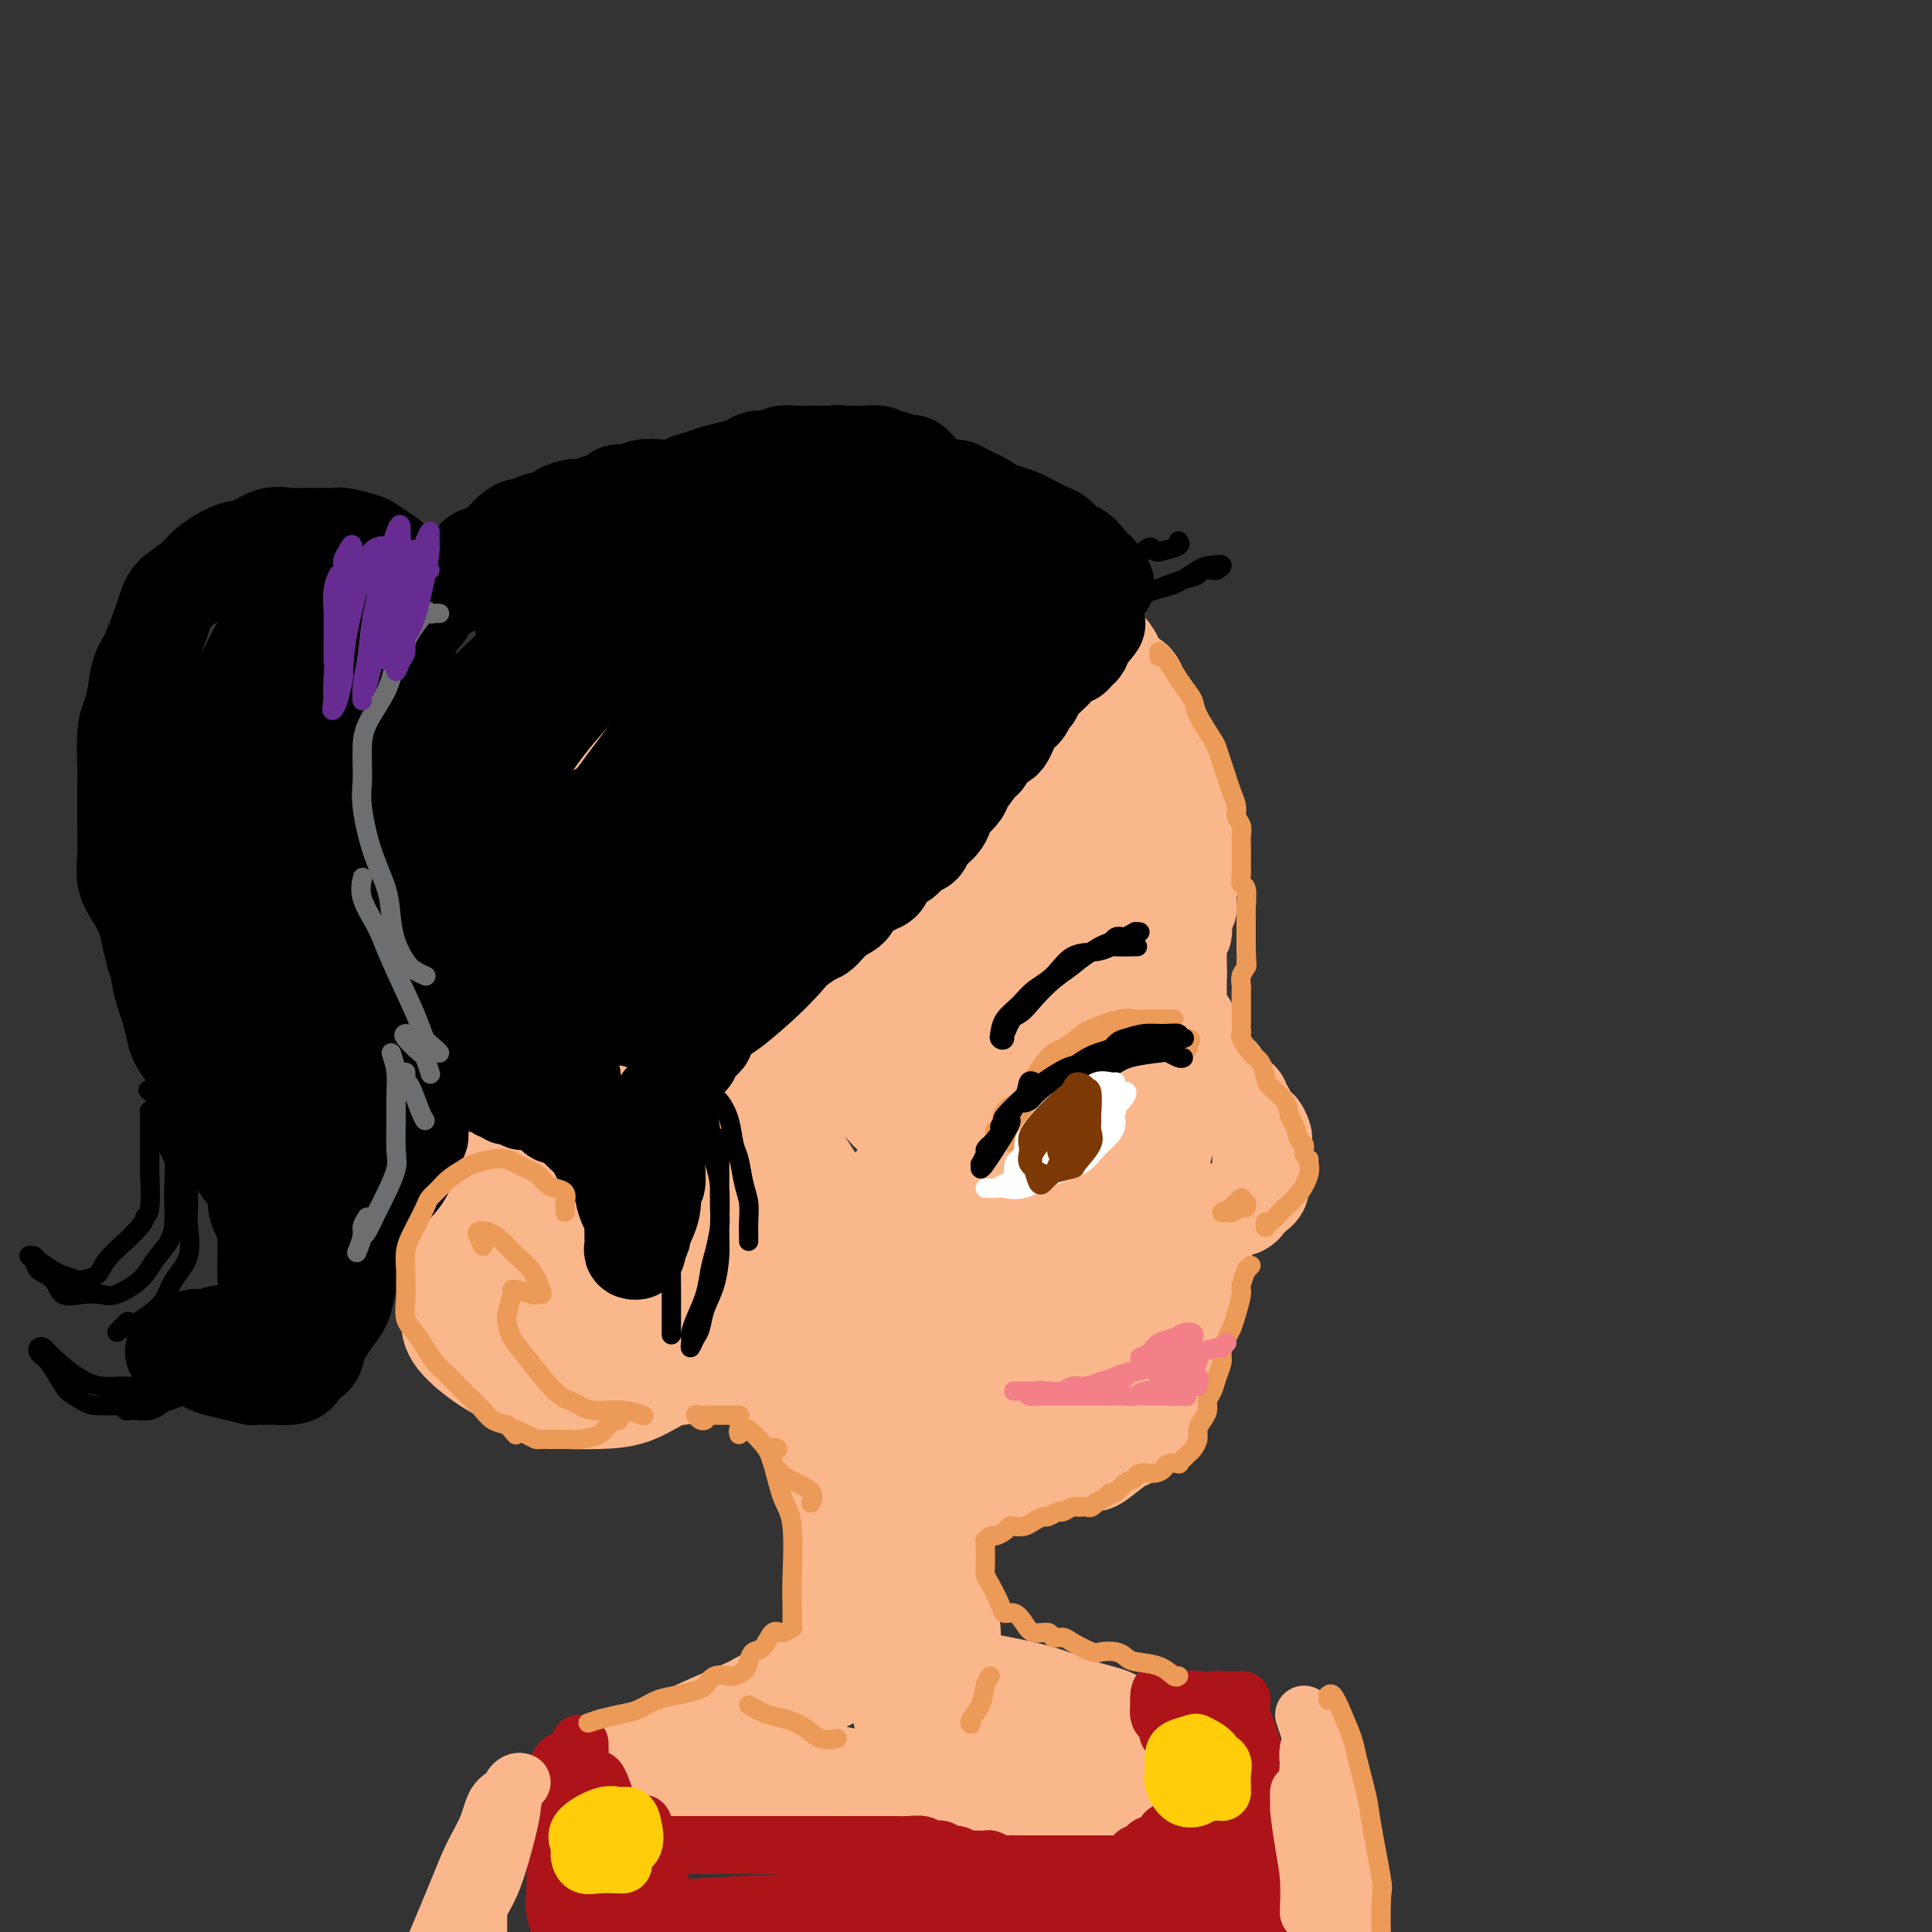 <svg viewBox='0 0 400 400' version='1.1' xmlns='http://www.w3.org/2000/svg' xmlns:xlink='http://www.w3.org/1999/xlink'><rect x="0" y="0" width="400" height="400" fill="#333333" stroke="none"/><g fill='none' stroke='rgb(251,183,140)' stroke-width='20' stroke-linecap='round' stroke-linejoin='round'><path d='M135,133c-0.512,-0.029 -1.024,-0.059 -1,0c0.024,0.059 0.585,0.206 1,0c0.415,-0.206 0.685,-0.765 1,-1c0.315,-0.235 0.676,-0.146 2,-1c1.324,-0.854 3.610,-2.652 5,-4c1.390,-1.348 1.883,-2.245 3,-3c1.117,-0.755 2.858,-1.369 4,-2c1.142,-0.631 1.684,-1.278 3,-2c1.316,-0.722 3.404,-1.518 5,-2c1.596,-0.482 2.699,-0.650 4,-1c1.301,-0.350 2.799,-0.882 4,-1c1.201,-0.118 2.106,0.179 3,0c0.894,-0.179 1.777,-0.833 3,-1c1.223,-0.167 2.785,0.151 4,0c1.215,-0.151 2.083,-0.773 3,-1c0.917,-0.227 1.881,-0.058 3,0c1.119,0.058 2.391,0.004 4,0c1.609,-0.004 3.556,0.040 5,0c1.444,-0.040 2.387,-0.165 3,0c0.613,0.165 0.896,0.622 2,1c1.104,0.378 3.028,0.679 4,1c0.972,0.321 0.992,0.663 2,1c1.008,0.337 3.004,0.668 5,1'/><path d='M207,118c2.303,0.959 1.562,1.357 2,2c0.438,0.643 2.057,1.532 3,2c0.943,0.468 1.211,0.515 2,1c0.789,0.485 2.100,1.408 3,2c0.900,0.592 1.390,0.852 2,1c0.610,0.148 1.339,0.184 2,1c0.661,0.816 1.255,2.412 2,3c0.745,0.588 1.642,0.168 3,1c1.358,0.832 3.179,2.915 4,4c0.821,1.085 0.644,1.173 1,2c0.356,0.827 1.247,2.395 2,3c0.753,0.605 1.367,0.249 2,1c0.633,0.751 1.283,2.608 2,4c0.717,1.392 1.501,2.317 2,3c0.499,0.683 0.712,1.124 1,2c0.288,0.876 0.652,2.188 1,3c0.348,0.812 0.682,1.124 1,2c0.318,0.876 0.620,2.317 1,3c0.380,0.683 0.838,0.608 1,1c0.162,0.392 0.029,1.252 0,2c-0.029,0.748 0.045,1.383 0,2c-0.045,0.617 -0.209,1.215 0,2c0.209,0.785 0.792,1.757 1,2c0.208,0.243 0.042,-0.243 0,0c-0.042,0.243 0.041,1.216 0,2c-0.041,0.784 -0.207,1.379 0,2c0.207,0.621 0.788,1.269 1,2c0.212,0.731 0.057,1.547 0,2c-0.057,0.453 -0.015,0.545 0,1c0.015,0.455 0.004,1.273 0,2c-0.004,0.727 -0.002,1.364 0,2'/><path d='M246,180c1.083,4.918 0.290,1.212 0,0c-0.290,-1.212 -0.078,0.071 0,1c0.078,0.929 0.021,1.506 0,2c-0.021,0.494 -0.006,0.906 0,1c0.006,0.094 0.003,-0.128 0,0c-0.003,0.128 -0.004,0.608 0,1c0.004,0.392 0.015,0.698 0,1c-0.015,0.302 -0.057,0.602 0,1c0.057,0.398 0.211,0.894 0,1c-0.211,0.106 -0.789,-0.179 -1,0c-0.211,0.179 -0.057,0.821 0,1c0.057,0.179 0.016,-0.106 0,0c-0.016,0.106 -0.008,0.602 0,1c0.008,0.398 0.016,0.698 0,1c-0.016,0.302 -0.057,0.606 0,1c0.057,0.394 0.211,0.879 0,1c-0.211,0.121 -0.789,-0.121 -1,0c-0.211,0.121 -0.057,0.606 0,1c0.057,0.394 0.015,0.697 0,1c-0.015,0.303 -0.004,0.607 0,1c0.004,0.393 0.001,0.874 0,1c-0.001,0.126 -0.000,-0.104 0,0c0.000,0.104 0.000,0.543 0,1c-0.000,0.457 -0.000,0.931 0,1c0.000,0.069 0.000,-0.266 0,0c-0.000,0.266 -0.000,1.133 0,2'/><path d='M244,201c-0.309,3.427 -0.083,1.496 0,1c0.083,-0.496 0.022,0.443 0,1c-0.022,0.557 -0.005,0.731 0,1c0.005,0.269 -0.001,0.634 0,1c0.001,0.366 0.008,0.732 0,1c-0.008,0.268 -0.031,0.439 0,1c0.031,0.561 0.116,1.512 0,2c-0.116,0.488 -0.434,0.512 0,1c0.434,0.488 1.618,1.439 2,2c0.382,0.561 -0.039,0.731 0,1c0.039,0.269 0.536,0.635 1,1c0.464,0.365 0.894,0.728 1,1c0.106,0.272 -0.114,0.453 0,1c0.114,0.547 0.560,1.460 1,2c0.440,0.540 0.874,0.708 1,1c0.126,0.292 -0.054,0.708 0,1c0.054,0.292 0.343,0.459 1,1c0.657,0.541 1.681,1.454 2,2c0.319,0.546 -0.068,0.724 0,1c0.068,0.276 0.592,0.651 1,1c0.408,0.349 0.702,0.671 1,1c0.298,0.329 0.601,0.664 1,1c0.399,0.336 0.894,0.672 1,1c0.106,0.328 -0.178,0.647 0,1c0.178,0.353 0.818,0.738 1,1c0.182,0.262 -0.096,0.400 0,1c0.096,0.600 0.564,1.662 1,2c0.436,0.338 0.839,-0.046 1,0c0.161,0.046 0.081,0.523 0,1'/><path d='M260,234c2.702,3.663 1.456,0.822 1,0c-0.456,-0.822 -0.122,0.375 0,1c0.122,0.625 0.033,0.678 0,1c-0.033,0.322 -0.009,0.913 0,1c0.009,0.087 0.002,-0.331 0,0c-0.002,0.331 -0.001,1.412 0,2c0.001,0.588 0.000,0.682 0,1c-0.000,0.318 0.000,0.859 0,1c-0.000,0.141 -0.000,-0.117 0,0c0.000,0.117 0.001,0.608 0,1c-0.001,0.392 -0.003,0.683 0,1c0.003,0.317 0.012,0.658 0,1c-0.012,0.342 -0.046,0.683 0,1c0.046,0.317 0.171,0.610 0,1c-0.171,0.390 -0.637,0.879 -1,1c-0.363,0.121 -0.622,-0.125 -1,0c-0.378,0.125 -0.875,0.621 -1,1c-0.125,0.379 0.121,0.641 0,1c-0.121,0.359 -0.609,0.813 -1,1c-0.391,0.187 -0.683,0.105 -1,0c-0.317,-0.105 -0.658,-0.234 -1,0c-0.342,0.234 -0.684,0.832 -1,1c-0.316,0.168 -0.606,-0.095 -1,0c-0.394,0.095 -0.893,0.548 -1,1c-0.107,0.452 0.177,0.905 0,1c-0.177,0.095 -0.817,-0.167 -1,0c-0.183,0.167 0.091,0.762 0,1c-0.091,0.238 -0.545,0.119 -1,0'/><path d='M250,254c-1.658,1.440 -0.303,1.041 0,1c0.303,-0.041 -0.445,0.275 -1,1c-0.555,0.725 -0.919,1.857 -1,3c-0.081,1.143 0.119,2.296 0,3c-0.119,0.704 -0.556,0.957 -1,2c-0.444,1.043 -0.893,2.874 -1,4c-0.107,1.126 0.130,1.545 0,2c-0.130,0.455 -0.626,0.946 -1,2c-0.374,1.054 -0.625,2.672 -1,4c-0.375,1.328 -0.875,2.367 -1,3c-0.125,0.633 0.125,0.860 0,2c-0.125,1.140 -0.624,3.192 -1,4c-0.376,0.808 -0.628,0.373 -1,1c-0.372,0.627 -0.863,2.317 -1,3c-0.137,0.683 0.080,0.358 0,1c-0.080,0.642 -0.456,2.250 -1,3c-0.544,0.750 -1.255,0.642 -2,1c-0.745,0.358 -1.522,1.182 -2,2c-0.478,0.818 -0.655,1.630 -1,2c-0.345,0.370 -0.857,0.299 -2,1c-1.143,0.701 -2.918,2.176 -4,3c-1.082,0.824 -1.473,0.999 -2,1c-0.527,0.001 -1.191,-0.171 -2,0c-0.809,0.171 -1.763,0.687 -3,1c-1.237,0.313 -2.759,0.423 -5,1c-2.241,0.577 -5.203,1.619 -7,2c-1.797,0.381 -2.429,0.099 -3,0c-0.571,-0.099 -1.081,-0.016 -2,0c-0.919,0.016 -2.247,-0.034 -3,0c-0.753,0.034 -0.929,0.153 -2,0c-1.071,-0.153 -3.035,-0.576 -5,-1'/><path d='M194,306c-3.200,-0.495 -3.700,-1.232 -5,-2c-1.300,-0.768 -3.401,-1.566 -5,-2c-1.599,-0.434 -2.696,-0.504 -4,-1c-1.304,-0.496 -2.815,-1.419 -4,-2c-1.185,-0.581 -2.046,-0.820 -3,-1c-0.954,-0.180 -2.002,-0.302 -3,-1c-0.998,-0.698 -1.946,-1.973 -3,-3c-1.054,-1.027 -2.214,-1.806 -4,-3c-1.786,-1.194 -4.197,-2.802 -6,-4c-1.803,-1.198 -2.997,-1.986 -4,-3c-1.003,-1.014 -1.816,-2.254 -3,-3c-1.184,-0.746 -2.740,-0.999 -4,-2c-1.260,-1.001 -2.223,-2.750 -3,-4c-0.777,-1.250 -1.367,-2.000 -2,-3c-0.633,-1.000 -1.310,-2.250 -2,-3c-0.690,-0.750 -1.393,-1.000 -2,-2c-0.607,-1.000 -1.116,-2.751 -2,-4c-0.884,-1.249 -2.141,-1.997 -3,-3c-0.859,-1.003 -1.318,-2.260 -2,-3c-0.682,-0.740 -1.586,-0.963 -2,-2c-0.414,-1.037 -0.337,-2.889 -1,-4c-0.663,-1.111 -2.064,-1.482 -3,-3c-0.936,-1.518 -1.405,-4.185 -2,-6c-0.595,-1.815 -1.315,-2.779 -2,-4c-0.685,-1.221 -1.336,-2.699 -2,-4c-0.664,-1.301 -1.341,-2.424 -2,-4c-0.659,-1.576 -1.301,-3.605 -2,-5c-0.699,-1.395 -1.455,-2.158 -2,-3c-0.545,-0.842 -0.877,-1.765 -1,-3c-0.123,-1.235 -0.035,-2.781 0,-4c0.035,-1.219 0.018,-2.109 0,-3'/><path d='M111,212c-2.236,-6.738 -1.327,-5.583 -1,-6c0.327,-0.417 0.072,-2.407 0,-4c-0.072,-1.593 0.037,-2.790 0,-4c-0.037,-1.210 -0.222,-2.434 0,-4c0.222,-1.566 0.851,-3.476 1,-5c0.149,-1.524 -0.180,-2.663 0,-4c0.180,-1.337 0.871,-2.872 1,-4c0.129,-1.128 -0.302,-1.849 0,-3c0.302,-1.151 1.337,-2.733 2,-4c0.663,-1.267 0.955,-2.219 1,-3c0.045,-0.781 -0.158,-1.390 0,-2c0.158,-0.610 0.675,-1.221 1,-2c0.325,-0.779 0.457,-1.728 1,-3c0.543,-1.272 1.496,-2.869 2,-4c0.504,-1.131 0.557,-1.798 1,-3c0.443,-1.202 1.275,-2.940 2,-4c0.725,-1.060 1.344,-1.441 2,-2c0.656,-0.559 1.351,-1.294 3,-3c1.649,-1.706 4.254,-4.383 6,-6c1.746,-1.617 2.633,-2.175 4,-3c1.367,-0.825 3.214,-1.919 5,-3c1.786,-1.081 3.513,-2.149 5,-3c1.487,-0.851 2.736,-1.484 5,-2c2.264,-0.516 5.542,-0.916 8,-1c2.458,-0.084 4.096,0.147 6,0c1.904,-0.147 4.076,-0.672 6,-1c1.924,-0.328 3.601,-0.458 6,0c2.399,0.458 5.519,1.504 8,2c2.481,0.496 4.322,0.441 6,1c1.678,0.559 3.194,1.731 5,3c1.806,1.269 3.903,2.634 6,4'/><path d='M203,139c2.329,2.055 2.652,3.694 5,6c2.348,2.306 6.720,5.281 9,8c2.280,2.719 2.466,5.184 3,7c0.534,1.816 1.416,2.983 2,6c0.584,3.017 0.871,7.883 0,12c-0.871,4.117 -2.900,7.485 -5,11c-2.100,3.515 -4.271,7.176 -7,11c-2.729,3.824 -6.014,7.812 -9,11c-2.986,3.188 -5.672,5.576 -8,7c-2.328,1.424 -4.299,1.883 -8,1c-3.701,-0.883 -9.132,-3.110 -13,-6c-3.868,-2.890 -6.171,-6.443 -8,-11c-1.829,-4.557 -3.183,-10.117 -4,-15c-0.817,-4.883 -1.098,-9.090 0,-15c1.098,-5.910 3.575,-13.522 6,-19c2.425,-5.478 4.800,-8.823 8,-11c3.200,-2.177 7.226,-3.188 11,-4c3.774,-0.812 7.297,-1.425 11,-1c3.703,0.425 7.588,1.887 13,6c5.412,4.113 12.353,10.877 17,16c4.647,5.123 7.001,8.606 8,13c0.999,4.394 0.644,9.699 1,14c0.356,4.301 1.422,7.600 -1,14c-2.422,6.400 -8.331,15.902 -13,22c-4.669,6.098 -8.096,8.791 -12,11c-3.904,2.209 -8.284,3.934 -12,4c-3.716,0.066 -6.766,-1.526 -10,-4c-3.234,-2.474 -6.650,-5.828 -10,-14c-3.350,-8.172 -6.633,-21.162 -8,-30c-1.367,-8.838 -0.819,-13.525 1,-18c1.819,-4.475 4.910,-8.737 8,-13'/><path d='M178,158c2.703,-3.966 5.460,-7.380 10,-9c4.540,-1.620 10.864,-1.447 16,1c5.136,2.447 9.082,7.166 13,13c3.918,5.834 7.806,12.781 11,20c3.194,7.219 5.695,14.710 7,21c1.305,6.290 1.413,11.378 0,19c-1.413,7.622 -4.347,17.777 -7,24c-2.653,6.223 -5.026,8.514 -8,10c-2.974,1.486 -6.551,2.168 -9,3c-2.449,0.832 -3.771,1.814 -7,-3c-3.229,-4.814 -8.367,-15.423 -11,-24c-2.633,-8.577 -2.763,-15.122 -3,-21c-0.237,-5.878 -0.581,-11.089 1,-15c1.581,-3.911 5.088,-6.523 8,-8c2.912,-1.477 5.229,-1.819 10,-1c4.771,0.819 11.996,2.799 17,6c5.004,3.201 7.787,7.622 10,12c2.213,4.378 3.857,8.712 5,13c1.143,4.288 1.783,8.531 1,14c-0.783,5.469 -2.991,12.162 -5,16c-2.009,3.838 -3.818,4.819 -6,6c-2.182,1.181 -4.736,2.563 -7,3c-2.264,0.437 -4.237,-0.072 -6,-1c-1.763,-0.928 -3.316,-2.275 -5,-7c-1.684,-4.725 -3.501,-12.829 -4,-18c-0.499,-5.171 0.318,-7.410 2,-10c1.682,-2.590 4.230,-5.531 6,-7c1.770,-1.469 2.763,-1.466 6,0c3.237,1.466 8.718,4.395 12,8c3.282,3.605 4.366,7.887 5,12c0.634,4.113 0.817,8.056 1,12'/><path d='M241,247c0.837,5.879 -0.069,8.577 -1,12c-0.931,3.423 -1.885,7.571 -5,12c-3.115,4.429 -8.391,9.140 -12,12c-3.609,2.860 -5.551,3.871 -8,4c-2.449,0.129 -5.403,-0.624 -8,-2c-2.597,-1.376 -4.836,-3.376 -8,-10c-3.164,-6.624 -7.254,-17.870 -9,-25c-1.746,-7.130 -1.149,-10.142 0,-13c1.149,-2.858 2.852,-5.562 5,-7c2.148,-1.438 4.743,-1.609 7,-2c2.257,-0.391 4.177,-1.003 8,2c3.823,3.003 9.551,9.621 13,15c3.449,5.379 4.621,9.518 5,14c0.379,4.482 -0.036,9.307 0,13c0.036,3.693 0.521,6.253 -2,10c-2.521,3.747 -8.050,8.682 -12,11c-3.950,2.318 -6.321,2.021 -10,2c-3.679,-0.021 -8.667,0.236 -13,-2c-4.333,-2.236 -8.013,-6.964 -12,-12c-3.987,-5.036 -8.283,-10.381 -12,-18c-3.717,-7.619 -6.856,-17.512 -8,-24c-1.144,-6.488 -0.294,-9.571 0,-13c0.294,-3.429 0.033,-7.206 1,-10c0.967,-2.794 3.162,-4.606 5,-6c1.838,-1.394 3.319,-2.369 8,-1c4.681,1.369 12.563,5.082 18,9c5.437,3.918 8.429,8.042 11,13c2.571,4.958 4.720,10.752 6,15c1.280,4.248 1.691,6.951 1,12c-0.691,5.049 -2.483,12.442 -5,17c-2.517,4.558 -5.758,6.279 -9,8'/><path d='M195,283c-3.612,2.162 -8.141,3.566 -13,4c-4.859,0.434 -10.047,-0.101 -15,-2c-4.953,-1.899 -9.671,-5.161 -16,-13c-6.329,-7.839 -14.269,-20.255 -19,-29c-4.731,-8.745 -6.254,-13.820 -7,-20c-0.746,-6.180 -0.715,-13.464 -1,-19c-0.285,-5.536 -0.887,-9.322 1,-14c1.887,-4.678 6.261,-10.248 10,-13c3.739,-2.752 6.842,-2.685 11,-2c4.158,0.685 9.372,1.988 14,5c4.628,3.012 8.670,7.731 13,12c4.330,4.269 8.948,8.087 12,15c3.052,6.913 4.538,16.921 5,23c0.462,6.079 -0.098,8.227 -2,11c-1.902,2.773 -5.144,6.169 -8,9c-2.856,2.831 -5.325,5.097 -12,5c-6.675,-0.097 -17.556,-2.555 -25,-7c-7.444,-4.445 -11.450,-10.876 -16,-18c-4.550,-7.124 -9.645,-14.941 -12,-22c-2.355,-7.059 -1.970,-13.359 -2,-19c-0.030,-5.641 -0.476,-10.622 3,-17c3.476,-6.378 10.874,-14.151 17,-18c6.126,-3.849 10.979,-3.773 17,-3c6.021,0.773 13.211,2.244 20,5c6.789,2.756 13.176,6.798 21,15c7.824,8.202 17.083,20.563 22,29c4.917,8.437 5.492,12.949 6,18c0.508,5.051 0.951,10.643 0,16c-0.951,5.357 -3.294,10.481 -6,15c-2.706,4.519 -5.773,8.434 -11,11c-5.227,2.566 -12.613,3.783 -20,5'/><path d='M182,265c-6.144,-0.496 -11.504,-4.235 -17,-10c-5.496,-5.765 -11.129,-13.555 -16,-21c-4.871,-7.445 -8.980,-14.545 -12,-26c-3.020,-11.455 -4.951,-27.266 -4,-37c0.951,-9.734 4.785,-13.393 8,-18c3.215,-4.607 5.811,-10.163 10,-13c4.189,-2.837 9.971,-2.954 15,-3c5.029,-0.046 9.303,-0.021 17,7c7.697,7.021 18.816,21.039 26,32c7.184,10.961 10.434,18.866 13,27c2.566,8.134 4.448,16.495 6,23c1.552,6.505 2.773,11.152 1,18c-1.773,6.848 -6.540,15.896 -11,21c-4.460,5.104 -8.614,6.262 -13,7c-4.386,0.738 -9.006,1.054 -14,-2c-4.994,-3.054 -10.363,-9.479 -16,-17c-5.637,-7.521 -11.542,-16.139 -17,-29c-5.458,-12.861 -10.469,-29.967 -12,-40c-1.531,-10.033 0.419,-12.995 3,-17c2.581,-4.005 5.794,-9.054 9,-13c3.206,-3.946 6.406,-6.789 13,-5c6.594,1.789 16.582,8.210 24,15c7.418,6.790 12.264,13.949 17,22c4.736,8.051 9.360,16.995 12,25c2.640,8.005 3.296,15.072 4,21c0.704,5.928 1.457,10.716 -1,17c-2.457,6.284 -8.125,14.062 -13,18c-4.875,3.938 -8.956,4.035 -14,3c-5.044,-1.035 -11.050,-3.202 -17,-8c-5.950,-4.798 -11.843,-12.228 -18,-23c-6.157,-10.772 -12.579,-24.886 -19,-39'/><path d='M146,200c-3.405,-9.342 -2.417,-13.197 -2,-17c0.417,-3.803 0.264,-7.555 2,-10c1.736,-2.445 5.360,-3.585 8,-5c2.640,-1.415 4.296,-3.106 10,1c5.704,4.106 15.456,14.008 22,22c6.544,7.992 9.879,14.074 12,20c2.121,5.926 3.029,11.696 4,16c0.971,4.304 2.005,7.142 1,9c-1.005,1.858 -4.050,2.737 -7,2c-2.950,-0.737 -5.806,-3.090 -9,-7c-3.194,-3.910 -6.727,-9.375 -10,-16c-3.273,-6.625 -6.286,-14.409 -9,-21c-2.714,-6.591 -5.127,-11.991 -6,-16c-0.873,-4.009 -0.205,-6.629 1,-8c1.205,-1.371 2.947,-1.495 5,0c2.053,1.495 4.418,4.608 7,8c2.582,3.392 5.380,7.063 8,12c2.620,4.937 5.061,11.139 6,14c0.939,2.861 0.377,2.381 0,2c-0.377,-0.381 -0.570,-0.662 -1,-1c-0.430,-0.338 -1.096,-0.731 -2,-2c-0.904,-1.269 -2.046,-3.412 -3,-2c-0.954,1.412 -1.718,6.380 -2,9c-0.282,2.620 -0.080,2.891 0,3c0.080,0.109 0.040,0.054 0,0'/><path d='M165,286c-0.053,-0.872 -0.106,-1.744 0,-2c0.106,-0.256 0.370,0.104 1,1c0.630,0.896 1.625,2.330 2,5c0.375,2.670 0.129,6.577 1,11c0.871,4.423 2.860,9.360 4,14c1.140,4.640 1.432,8.981 2,14c0.568,5.019 1.413,10.715 2,13c0.587,2.285 0.915,1.159 1,1c0.085,-0.159 -0.072,0.651 0,1c0.072,0.349 0.375,0.238 1,0c0.625,-0.238 1.572,-0.604 2,-1c0.428,-0.396 0.338,-0.823 1,-1c0.662,-0.177 2.075,-0.104 3,0c0.925,0.104 1.361,0.238 2,0c0.639,-0.238 1.480,-0.849 2,-1c0.520,-0.151 0.717,0.157 1,0c0.283,-0.157 0.650,-0.778 1,-1c0.350,-0.222 0.682,-0.046 1,0c0.318,0.046 0.620,-0.037 1,0c0.380,0.037 0.836,0.196 1,0c0.164,-0.196 0.036,-0.746 0,-1c-0.036,-0.254 0.019,-0.210 0,-1c-0.019,-0.790 -0.113,-2.413 0,-4c0.113,-1.587 0.432,-3.137 0,-7c-0.432,-3.863 -1.616,-10.040 -2,-13c-0.384,-2.960 0.033,-2.703 0,-4c-0.033,-1.297 -0.517,-4.149 -1,-7'/><path d='M191,303c-0.438,-5.340 -0.033,-1.189 0,0c0.033,1.189 -0.306,-0.582 0,0c0.306,0.582 1.256,3.519 2,8c0.744,4.481 1.280,10.507 2,15c0.720,4.493 1.623,7.455 2,10c0.377,2.545 0.229,4.675 0,6c-0.229,1.325 -0.540,1.845 -1,2c-0.460,0.155 -1.070,-0.056 -2,-1c-0.930,-0.944 -2.181,-2.622 -4,-5c-1.819,-2.378 -4.206,-5.458 -6,-9c-1.794,-3.542 -2.996,-7.547 -4,-11c-1.004,-3.453 -1.811,-6.355 -2,-9c-0.189,-2.645 0.241,-5.034 1,-6c0.759,-0.966 1.849,-0.509 3,0c1.151,0.509 2.363,1.068 4,4c1.637,2.932 3.698,8.236 5,12c1.302,3.764 1.845,5.989 2,8c0.155,2.011 -0.080,3.807 0,5c0.080,1.193 0.473,1.783 0,2c-0.473,0.217 -1.814,0.060 -3,0c-1.186,-0.060 -2.218,-0.022 -4,-2c-1.782,-1.978 -4.314,-5.973 -6,-9c-1.686,-3.027 -2.528,-5.085 -3,-7c-0.472,-1.915 -0.576,-3.686 -1,-5c-0.424,-1.314 -1.169,-2.172 -1,-2c0.169,0.172 1.253,1.375 2,3c0.747,1.625 1.159,3.673 2,6c0.841,2.327 2.111,4.934 3,7c0.889,2.066 1.397,3.590 2,5c0.603,1.410 1.302,2.705 2,4'/><path d='M186,334c1.547,3.966 0.414,2.382 0,2c-0.414,-0.382 -0.110,0.437 0,1c0.110,0.563 0.026,0.869 0,1c-0.026,0.131 0.004,0.088 0,0c-0.004,-0.088 -0.044,-0.222 0,0c0.044,0.222 0.172,0.798 0,1c-0.172,0.202 -0.645,0.030 -1,0c-0.355,-0.030 -0.591,0.081 -1,0c-0.409,-0.081 -0.992,-0.353 -2,0c-1.008,0.353 -2.442,1.333 -4,2c-1.558,0.667 -3.240,1.021 -5,2c-1.760,0.979 -3.597,2.582 -6,4c-2.403,1.418 -5.373,2.650 -8,4c-2.627,1.350 -4.910,2.817 -7,4c-2.090,1.183 -3.987,2.082 -5,3c-1.013,0.918 -1.141,1.854 -1,2c0.141,0.146 0.550,-0.499 3,-2c2.450,-1.501 6.942,-3.859 10,-5c3.058,-1.141 4.682,-1.066 7,-2c2.318,-0.934 5.330,-2.877 8,-4c2.670,-1.123 4.999,-1.425 7,-2c2.001,-0.575 3.674,-1.424 5,-2c1.326,-0.576 2.306,-0.881 3,-1c0.694,-0.119 1.104,-0.053 1,0c-0.104,0.053 -0.720,0.091 -1,0c-0.280,-0.091 -0.223,-0.312 -2,0c-1.777,0.312 -5.389,1.156 -9,2'/><path d='M178,344c-3.451,0.857 -6.577,1.998 -9,3c-2.423,1.002 -4.141,1.865 -9,4c-4.859,2.135 -12.857,5.542 -16,7c-3.143,1.458 -1.431,0.968 -3,2c-1.569,1.032 -6.418,3.585 -9,5c-2.582,1.415 -2.898,1.692 -3,2c-0.102,0.308 0.009,0.646 0,1c-0.009,0.354 -0.139,0.725 0,1c0.139,0.275 0.548,0.456 1,1c0.452,0.544 0.948,1.452 2,2c1.052,0.548 2.661,0.735 4,1c1.339,0.265 2.407,0.607 4,1c1.593,0.393 3.711,0.838 7,1c3.289,0.162 7.751,0.040 11,0c3.249,-0.040 5.287,0.003 10,0c4.713,-0.003 12.103,-0.053 17,0c4.897,0.053 7.303,0.210 10,0c2.697,-0.210 5.687,-0.788 8,-1c2.313,-0.212 3.950,-0.057 5,0c1.050,0.057 1.513,0.015 2,0c0.487,-0.015 0.996,-0.004 1,0c0.004,0.004 -0.498,0.002 -1,0'/><path d='M210,374c9.339,-0.177 1.188,-0.120 -2,0c-3.188,0.120 -1.412,0.302 -3,0c-1.588,-0.302 -6.540,-1.087 -11,-2c-4.460,-0.913 -8.427,-1.954 -13,-3c-4.573,-1.046 -9.750,-2.098 -14,-3c-4.250,-0.902 -7.571,-1.655 -12,-2c-4.429,-0.345 -9.966,-0.282 -13,0c-3.034,0.282 -3.565,0.784 -4,1c-0.435,0.216 -0.773,0.146 -1,0c-0.227,-0.146 -0.343,-0.368 0,0c0.343,0.368 1.143,1.327 3,2c1.857,0.673 4.770,1.061 8,2c3.230,0.939 6.777,2.430 11,4c4.223,1.570 9.120,3.220 13,4c3.880,0.780 6.741,0.691 12,1c5.259,0.309 12.916,1.018 18,1c5.084,-0.018 7.596,-0.761 11,-2c3.404,-1.239 7.700,-2.972 11,-4c3.300,-1.028 5.602,-1.350 8,-2c2.398,-0.650 4.891,-1.626 6,-2c1.109,-0.374 0.835,-0.145 1,0c0.165,0.145 0.771,0.206 1,0c0.229,-0.206 0.083,-0.678 0,-1c-0.083,-0.322 -0.102,-0.496 -1,-1c-0.898,-0.504 -2.676,-1.340 -4,-2c-1.324,-0.660 -2.196,-1.143 -4,-2c-1.804,-0.857 -4.541,-2.089 -7,-3c-2.459,-0.911 -4.638,-1.502 -9,-3c-4.362,-1.498 -10.905,-3.903 -15,-5c-4.095,-1.097 -5.741,-0.885 -7,-1c-1.259,-0.115 -2.129,-0.558 -3,-1'/><path d='M190,350c-5.710,-1.483 -2.985,-0.189 -2,0c0.985,0.189 0.230,-0.726 0,-1c-0.230,-0.274 0.067,0.095 1,0c0.933,-0.095 2.503,-0.653 5,-1c2.497,-0.347 5.920,-0.482 9,0c3.080,0.482 5.817,1.582 10,3c4.183,1.418 9.811,3.154 13,4c3.189,0.846 3.939,0.800 5,1c1.061,0.200 2.432,0.644 3,1c0.568,0.356 0.331,0.622 0,1c-0.331,0.378 -0.758,0.867 -2,1c-1.242,0.133 -3.301,-0.090 -6,0c-2.699,0.090 -6.039,0.494 -10,0c-3.961,-0.494 -8.541,-1.887 -12,-3c-3.459,-1.113 -5.795,-1.948 -9,-3c-3.205,-1.052 -7.278,-2.323 -9,-3c-1.722,-0.677 -1.092,-0.761 -1,-1c0.092,-0.239 -0.355,-0.633 0,-1c0.355,-0.367 1.513,-0.709 3,-1c1.487,-0.291 3.302,-0.533 8,0c4.698,0.533 12.278,1.842 17,3c4.722,1.158 6.587,2.166 9,3c2.413,0.834 5.375,1.495 7,2c1.625,0.505 1.915,0.854 2,1c0.085,0.146 -0.034,0.089 0,0c0.034,-0.089 0.222,-0.210 -1,0c-1.222,0.210 -3.855,0.750 -7,1c-3.145,0.250 -6.802,0.211 -10,0c-3.198,-0.211 -5.938,-0.595 -10,-1c-4.062,-0.405 -9.446,-0.830 -12,-1c-2.554,-0.170 -2.277,-0.085 -2,0'/><path d='M189,355c-5.692,-0.000 0.077,-0.001 2,0c1.923,0.001 0.000,0.002 1,0c1.000,-0.002 4.923,-0.008 8,0c3.077,0.008 5.309,0.030 10,1c4.691,0.970 11.839,2.887 15,4c3.161,1.113 2.333,1.422 3,2c0.667,0.578 2.830,1.424 4,2c1.170,0.576 1.349,0.882 1,1c-0.349,0.118 -1.226,0.048 -3,0c-1.774,-0.048 -4.443,-0.076 -7,0c-2.557,0.076 -5.000,0.255 -9,0c-4.000,-0.255 -9.558,-0.944 -13,-2c-3.442,-1.056 -4.768,-2.479 -6,-3c-1.232,-0.521 -2.371,-0.142 -3,0c-0.629,0.142 -0.749,0.046 -1,0c-0.251,-0.046 -0.634,-0.041 1,0c1.634,0.041 5.283,0.119 8,0c2.717,-0.119 4.501,-0.435 6,0c1.499,0.435 2.714,1.619 4,2c1.286,0.381 2.644,-0.042 3,0c0.356,0.042 -0.289,0.550 0,1c0.289,0.450 1.511,0.843 2,1c0.489,0.157 0.244,0.079 0,0'/><path d='M121,246c-0.027,-0.582 -0.053,-1.164 0,-2c0.053,-0.836 0.186,-1.927 0,-3c-0.186,-1.073 -0.690,-2.128 -2,-3c-1.310,-0.872 -3.426,-1.561 -5,-2c-1.574,-0.439 -2.605,-0.629 -4,0c-1.395,0.629 -3.155,2.077 -5,4c-1.845,1.923 -3.777,4.320 -5,6c-1.223,1.680 -1.738,2.642 -3,5c-1.262,2.358 -3.270,6.113 -4,9c-0.730,2.887 -0.181,4.906 0,7c0.181,2.094 -0.004,4.264 0,6c0.004,1.736 0.198,3.040 2,5c1.802,1.960 5.212,4.577 8,6c2.788,1.423 4.953,1.651 7,2c2.047,0.349 3.976,0.818 6,1c2.024,0.182 4.143,0.078 7,0c2.857,-0.078 6.451,-0.131 8,0c1.549,0.131 1.054,0.445 2,0c0.946,-0.445 3.332,-1.649 5,-2c1.668,-0.351 2.616,0.151 3,0c0.384,-0.151 0.204,-0.955 0,-1c-0.204,-0.045 -0.433,0.667 -1,1c-0.567,0.333 -1.474,0.285 -3,1c-1.526,0.715 -3.672,2.194 -6,3c-2.328,0.806 -4.839,0.940 -7,1c-2.161,0.060 -3.971,0.047 -6,0c-2.029,-0.047 -4.277,-0.128 -6,-1c-1.723,-0.872 -2.921,-2.535 -4,-4c-1.079,-1.465 -2.040,-2.733 -3,-4'/><path d='M105,281c-1.749,-3.477 -2.620,-8.171 -3,-12c-0.380,-3.829 -0.268,-6.794 0,-9c0.268,-2.206 0.692,-3.653 2,-6c1.308,-2.347 3.501,-5.596 5,-7c1.499,-1.404 2.305,-0.965 3,-1c0.695,-0.035 1.280,-0.546 2,-1c0.720,-0.454 1.577,-0.852 1,0c-0.577,0.852 -2.586,2.954 -4,5c-1.414,2.046 -2.231,4.035 -3,6c-0.769,1.965 -1.489,3.907 -2,7c-0.511,3.093 -0.813,7.337 -1,10c-0.187,2.663 -0.260,3.746 1,5c1.260,1.254 3.854,2.678 6,4c2.146,1.322 3.843,2.540 6,3c2.157,0.460 4.772,0.162 7,0c2.228,-0.162 4.068,-0.187 6,-1c1.932,-0.813 3.955,-2.414 5,-3c1.045,-0.586 1.113,-0.157 1,0c-0.113,0.157 -0.406,0.041 -1,0c-0.594,-0.041 -1.488,-0.008 -3,0c-1.512,0.008 -3.640,-0.010 -6,0c-2.360,0.010 -4.951,0.049 -7,0c-2.049,-0.049 -3.556,-0.186 -5,-1c-1.444,-0.814 -2.826,-2.305 -4,-3c-1.174,-0.695 -2.141,-0.595 -3,-2c-0.859,-1.405 -1.612,-4.315 -1,-7c0.612,-2.685 2.588,-5.146 4,-7c1.412,-1.854 2.261,-3.101 4,-4c1.739,-0.899 4.370,-1.449 7,-2'/><path d='M122,255c1.926,-0.830 1.242,0.093 2,2c0.758,1.907 2.959,4.796 4,7c1.041,2.204 0.921,3.722 0,5c-0.921,1.278 -2.642,2.316 -4,3c-1.358,0.684 -2.354,1.015 -4,1c-1.646,-0.015 -3.942,-0.375 -5,-1c-1.058,-0.625 -0.877,-1.515 -1,-3c-0.123,-1.485 -0.549,-3.564 -1,-5c-0.451,-1.436 -0.926,-2.228 0,-3c0.926,-0.772 3.254,-1.525 5,-2c1.746,-0.475 2.911,-0.674 4,0c1.089,0.674 2.104,2.219 3,4c0.896,1.781 1.674,3.799 2,5c0.326,1.201 0.199,1.587 0,2c-0.199,0.413 -0.470,0.853 -1,1c-0.530,0.147 -1.319,0.001 -2,0c-0.681,-0.001 -1.255,0.144 -2,0c-0.745,-0.144 -1.662,-0.577 -2,-1c-0.338,-0.423 -0.097,-0.835 0,-1c0.097,-0.165 0.048,-0.082 0,0'/></g>
<g fill='none' stroke='rgb(0,0,0)' stroke-width='20' stroke-linecap='round' stroke-linejoin='round'><path d='M229,121c-0.335,-0.184 -0.670,-0.368 -1,-1c-0.330,-0.632 -0.654,-1.712 -1,-2c-0.346,-0.288 -0.712,0.217 -1,0c-0.288,-0.217 -0.498,-1.156 -1,-2c-0.502,-0.844 -1.297,-1.592 -2,-2c-0.703,-0.408 -1.314,-0.477 -2,-1c-0.686,-0.523 -1.446,-1.502 -2,-2c-0.554,-0.498 -0.902,-0.515 -2,-1c-1.098,-0.485 -2.946,-1.438 -4,-2c-1.054,-0.562 -1.315,-0.731 -2,-1c-0.685,-0.269 -1.793,-0.636 -3,-1c-1.207,-0.364 -2.512,-0.725 -3,-1c-0.488,-0.275 -0.157,-0.466 -1,-1c-0.843,-0.534 -2.858,-1.413 -4,-2c-1.142,-0.587 -1.409,-0.882 -2,-1c-0.591,-0.118 -1.506,-0.059 -2,0c-0.494,0.059 -0.566,0.117 -1,0c-0.434,-0.117 -1.228,-0.410 -2,-1c-0.772,-0.590 -1.520,-1.478 -2,-2c-0.480,-0.522 -0.691,-0.680 -1,-1c-0.309,-0.320 -0.717,-0.803 -1,-1c-0.283,-0.197 -0.441,-0.109 -1,0c-0.559,0.109 -1.518,0.239 -2,0c-0.482,-0.239 -0.485,-0.849 -1,-1c-0.515,-0.151 -1.541,0.156 -2,0c-0.459,-0.156 -0.350,-0.774 -1,-1c-0.650,-0.226 -2.060,-0.061 -3,0c-0.940,0.061 -1.412,0.017 -2,0c-0.588,-0.017 -1.294,-0.009 -2,0'/><path d='M175,94c-2.603,-0.309 -2.112,-0.083 -2,0c0.112,0.083 -0.157,0.023 -1,0c-0.843,-0.023 -2.260,-0.007 -3,0c-0.740,0.007 -0.802,0.006 -1,0c-0.198,-0.006 -0.532,-0.016 -1,0c-0.468,0.016 -1.069,0.060 -2,0c-0.931,-0.060 -2.191,-0.223 -3,0c-0.809,0.223 -1.168,0.833 -2,1c-0.832,0.167 -2.137,-0.110 -3,0c-0.863,0.110 -1.285,0.607 -2,1c-0.715,0.393 -1.724,0.683 -3,1c-1.276,0.317 -2.819,0.659 -4,1c-1.181,0.341 -2.001,0.679 -3,1c-0.999,0.321 -2.178,0.626 -3,1c-0.822,0.374 -1.289,0.817 -2,1c-0.711,0.183 -1.666,0.105 -3,0c-1.334,-0.105 -3.045,-0.236 -4,0c-0.955,0.236 -1.152,0.838 -2,1c-0.848,0.162 -2.347,-0.115 -3,0c-0.653,0.115 -0.459,0.622 -1,1c-0.541,0.378 -1.815,0.626 -3,1c-1.185,0.374 -2.279,0.873 -3,1c-0.721,0.127 -1.067,-0.120 -2,0c-0.933,0.120 -2.452,0.606 -3,1c-0.548,0.394 -0.125,0.696 -1,1c-0.875,0.304 -3.050,0.609 -4,1c-0.950,0.391 -0.677,0.867 -1,1c-0.323,0.133 -1.241,-0.078 -2,0c-0.759,0.078 -1.358,0.444 -2,1c-0.642,0.556 -1.326,1.302 -2,2c-0.674,0.698 -1.337,1.349 -2,2'/><path d='M102,114c-4.639,1.963 -3.236,0.871 -3,1c0.236,0.129 -0.697,1.478 -2,3c-1.303,1.522 -2.978,3.218 -4,4c-1.022,0.782 -1.391,0.651 -2,1c-0.609,0.349 -1.459,1.178 -2,2c-0.541,0.822 -0.775,1.638 -1,2c-0.225,0.362 -0.442,0.269 -1,1c-0.558,0.731 -1.459,2.287 -2,3c-0.541,0.713 -0.723,0.584 -1,1c-0.277,0.416 -0.647,1.379 -1,2c-0.353,0.621 -0.687,0.902 -1,1c-0.313,0.098 -0.605,0.014 -1,1c-0.395,0.986 -0.895,3.041 -1,4c-0.105,0.959 0.183,0.823 0,1c-0.183,0.177 -0.838,0.666 -1,1c-0.162,0.334 0.168,0.513 0,1c-0.168,0.487 -0.834,1.283 -1,2c-0.166,0.717 0.167,1.357 0,2c-0.167,0.643 -0.833,1.291 -1,2c-0.167,0.709 0.165,1.479 0,3c-0.165,1.521 -0.829,3.794 -1,5c-0.171,1.206 0.150,1.345 0,2c-0.150,0.655 -0.772,1.825 -1,3c-0.228,1.175 -0.062,2.354 0,3c0.062,0.646 0.021,0.759 0,2c-0.021,1.241 -0.021,3.609 0,5c0.021,1.391 0.064,1.804 0,3c-0.064,1.196 -0.234,3.176 0,4c0.234,0.824 0.871,0.491 1,1c0.129,0.509 -0.249,1.860 0,3c0.249,1.140 1.124,2.070 2,3'/><path d='M78,186c0.625,4.297 0.689,3.039 1,3c0.311,-0.039 0.871,1.141 1,2c0.129,0.859 -0.173,1.398 0,2c0.173,0.602 0.820,1.268 1,2c0.180,0.732 -0.106,1.529 0,2c0.106,0.471 0.606,0.616 1,1c0.394,0.384 0.683,1.009 1,2c0.317,0.991 0.663,2.349 1,3c0.337,0.651 0.665,0.594 1,1c0.335,0.406 0.677,1.275 1,2c0.323,0.725 0.626,1.308 1,2c0.374,0.692 0.817,1.495 1,2c0.183,0.505 0.105,0.714 0,1c-0.105,0.286 -0.236,0.650 0,1c0.236,0.350 0.838,0.685 1,1c0.162,0.315 -0.115,0.610 0,1c0.115,0.390 0.623,0.874 1,1c0.377,0.126 0.623,-0.107 1,0c0.377,0.107 0.885,0.554 1,1c0.115,0.446 -0.162,0.890 0,1c0.162,0.110 0.764,-0.115 1,0c0.236,0.115 0.105,0.570 0,1c-0.105,0.430 -0.183,0.835 0,1c0.183,0.165 0.626,0.088 1,0c0.374,-0.088 0.677,-0.189 1,0c0.323,0.189 0.664,0.666 1,1c0.336,0.334 0.667,0.524 1,1c0.333,0.476 0.666,1.238 1,2'/><path d='M98,223c1.576,1.769 1.015,1.192 1,1c-0.015,-0.192 0.517,0.000 1,0c0.483,-0.000 0.917,-0.192 1,0c0.083,0.192 -0.185,0.770 0,1c0.185,0.230 0.824,0.113 1,0c0.176,-0.113 -0.112,-0.223 0,0c0.112,0.223 0.622,0.778 1,1c0.378,0.222 0.622,0.112 1,0c0.378,-0.112 0.889,-0.227 1,0c0.111,0.227 -0.177,0.797 0,1c0.177,0.203 0.820,0.041 1,0c0.180,-0.041 -0.102,0.041 0,0c0.102,-0.041 0.590,-0.203 1,0c0.410,0.203 0.743,0.772 1,1c0.257,0.228 0.437,0.117 1,0c0.563,-0.117 1.510,-0.238 2,0c0.490,0.238 0.523,0.837 1,1c0.477,0.163 1.398,-0.110 2,0c0.602,0.110 0.886,0.603 1,1c0.114,0.397 0.057,0.699 0,1'/><path d='M115,231c2.947,1.098 1.814,-0.158 2,0c0.186,0.158 1.690,1.729 3,3c1.310,1.271 2.427,2.241 3,3c0.573,0.759 0.602,1.307 1,2c0.398,0.693 1.164,1.531 2,2c0.836,0.469 1.744,0.567 2,1c0.256,0.433 -0.138,1.199 0,2c0.138,0.801 0.807,1.637 1,2c0.193,0.363 -0.092,0.255 0,1c0.092,0.745 0.560,2.345 1,3c0.440,0.655 0.850,0.364 1,1c0.150,0.636 0.039,2.198 0,3c-0.039,0.802 -0.006,0.842 0,1c0.006,0.158 -0.014,0.433 0,1c0.014,0.567 0.061,1.426 0,2c-0.061,0.574 -0.229,0.862 0,1c0.229,0.138 0.854,0.127 1,0c0.146,-0.127 -0.186,-0.371 0,-1c0.186,-0.629 0.891,-1.644 1,-2c0.109,-0.356 -0.377,-0.054 0,-1c0.377,-0.946 1.618,-3.139 2,-5c0.382,-1.861 -0.095,-3.389 0,-4c0.095,-0.611 0.761,-0.305 1,-1c0.239,-0.695 0.050,-2.391 0,-3c-0.050,-0.609 0.038,-0.132 0,-1c-0.038,-0.868 -0.203,-3.080 0,-4c0.203,-0.920 0.772,-0.549 1,-1c0.228,-0.451 0.114,-1.726 0,-3'/><path d='M137,233c0.925,-3.716 0.237,-0.505 0,0c-0.237,0.505 -0.022,-1.694 0,-3c0.022,-1.306 -0.149,-1.718 0,-2c0.149,-0.282 0.617,-0.434 1,-1c0.383,-0.566 0.680,-1.548 1,-2c0.320,-0.452 0.662,-0.376 1,-1c0.338,-0.624 0.673,-1.950 1,-3c0.327,-1.050 0.647,-1.824 1,-2c0.353,-0.176 0.738,0.248 1,0c0.262,-0.248 0.399,-1.166 1,-2c0.601,-0.834 1.665,-1.583 2,-2c0.335,-0.417 -0.060,-0.500 0,-1c0.060,-0.500 0.576,-1.415 1,-2c0.424,-0.585 0.758,-0.838 1,-1c0.242,-0.162 0.393,-0.232 1,-1c0.607,-0.768 1.672,-2.234 2,-3c0.328,-0.766 -0.080,-0.831 0,-1c0.080,-0.169 0.649,-0.441 1,-1c0.351,-0.559 0.483,-1.406 1,-2c0.517,-0.594 1.417,-0.936 2,-1c0.583,-0.064 0.848,0.149 1,0c0.152,-0.149 0.190,-0.660 1,-1c0.810,-0.340 2.390,-0.509 3,-1c0.610,-0.491 0.249,-1.304 1,-2c0.751,-0.696 2.615,-1.275 4,-2c1.385,-0.725 2.292,-1.598 3,-2c0.708,-0.402 1.217,-0.334 2,-1c0.783,-0.666 1.839,-2.065 3,-3c1.161,-0.935 2.428,-1.406 3,-2c0.572,-0.594 0.449,-1.313 1,-2c0.551,-0.687 1.775,-1.344 3,-2'/><path d='M180,184c4.551,-3.008 2.428,-1.029 2,-1c-0.428,0.029 0.839,-1.892 2,-3c1.161,-1.108 2.216,-1.401 3,-2c0.784,-0.599 1.295,-1.502 2,-2c0.705,-0.498 1.602,-0.591 2,-1c0.398,-0.409 0.296,-1.136 1,-2c0.704,-0.864 2.214,-1.867 3,-3c0.786,-1.133 0.848,-2.395 1,-3c0.152,-0.605 0.393,-0.551 1,-1c0.607,-0.449 1.580,-1.399 2,-2c0.420,-0.601 0.286,-0.851 1,-2c0.714,-1.149 2.274,-3.197 3,-4c0.726,-0.803 0.618,-0.361 1,-1c0.382,-0.639 1.254,-2.360 2,-3c0.746,-0.640 1.366,-0.198 2,-1c0.634,-0.802 1.282,-2.848 2,-4c0.718,-1.152 1.505,-1.411 2,-2c0.495,-0.589 0.699,-1.508 1,-2c0.301,-0.492 0.700,-0.556 1,-1c0.300,-0.444 0.500,-1.267 1,-2c0.500,-0.733 1.300,-1.376 2,-2c0.700,-0.624 1.302,-1.228 2,-2c0.698,-0.772 1.494,-1.712 2,-2c0.506,-0.288 0.723,0.078 1,0c0.277,-0.078 0.613,-0.598 1,-1c0.387,-0.402 0.825,-0.686 1,-1c0.175,-0.314 0.088,-0.657 0,-1'/><path d='M224,133c6.597,-7.777 1.091,-1.720 -1,0c-2.091,1.720 -0.767,-0.898 -1,-2c-0.233,-1.102 -2.023,-0.689 -3,-1c-0.977,-0.311 -1.142,-1.345 -2,-2c-0.858,-0.655 -2.411,-0.932 -4,-1c-1.589,-0.068 -3.215,0.072 -4,0c-0.785,-0.072 -0.731,-0.355 -1,0c-0.269,0.355 -0.862,1.350 -2,3c-1.138,1.650 -2.822,3.956 -4,6c-1.178,2.044 -1.849,3.825 -3,6c-1.151,2.175 -2.783,4.743 -4,7c-1.217,2.257 -2.019,4.204 -3,6c-0.981,1.796 -2.140,3.442 -4,7c-1.860,3.558 -4.420,9.029 -7,13c-2.580,3.971 -5.179,6.440 -8,10c-2.821,3.560 -5.862,8.209 -9,12c-3.138,3.791 -6.371,6.724 -9,9c-2.629,2.276 -4.654,3.896 -7,5c-2.346,1.104 -5.013,1.692 -6,2c-0.987,0.308 -0.293,0.336 0,0c0.293,-0.336 0.184,-1.038 0,-2c-0.184,-0.962 -0.445,-2.185 1,-5c1.445,-2.815 4.596,-7.221 7,-11c2.404,-3.779 4.061,-6.929 7,-11c2.939,-4.071 7.160,-9.062 11,-14c3.840,-4.938 7.298,-9.824 12,-16c4.702,-6.176 10.647,-13.641 15,-18c4.353,-4.359 7.115,-5.612 9,-7c1.885,-1.388 2.892,-2.912 4,-4c1.108,-1.088 2.317,-1.739 3,-2c0.683,-0.261 0.842,-0.130 1,0'/><path d='M212,123c5.095,-4.804 1.832,-1.315 -1,3c-2.832,4.315 -5.233,9.457 -8,14c-2.767,4.543 -5.901,8.488 -9,13c-3.099,4.512 -6.164,9.590 -12,17c-5.836,7.410 -14.443,17.151 -20,23c-5.557,5.849 -8.065,7.806 -11,10c-2.935,2.194 -6.298,4.624 -9,6c-2.702,1.376 -4.743,1.697 -7,2c-2.257,0.303 -4.729,0.587 -6,-2c-1.271,-2.587 -1.339,-8.046 -1,-12c0.339,-3.954 1.086,-6.402 3,-10c1.914,-3.598 4.994,-8.347 8,-13c3.006,-4.653 5.939,-9.209 12,-16c6.061,-6.791 15.249,-15.818 21,-21c5.751,-5.182 8.065,-6.519 11,-8c2.935,-1.481 6.491,-3.107 9,-4c2.509,-0.893 3.971,-1.052 5,-1c1.029,0.052 1.625,0.316 2,1c0.375,0.684 0.527,1.787 -1,6c-1.527,4.213 -4.735,11.537 -8,17c-3.265,5.463 -6.586,9.065 -10,13c-3.414,3.935 -6.921,8.205 -14,15c-7.079,6.795 -17.731,16.117 -25,22c-7.269,5.883 -11.156,8.327 -15,10c-3.844,1.673 -7.644,2.576 -10,3c-2.356,0.424 -3.267,0.369 -4,0c-0.733,-0.369 -1.288,-1.052 -1,-6c0.288,-4.948 1.417,-14.161 4,-21c2.583,-6.839 6.618,-11.303 11,-17c4.382,-5.697 9.109,-12.628 14,-18c4.891,-5.372 9.945,-9.186 15,-13'/><path d='M155,136c5.915,-4.676 13.204,-9.864 18,-12c4.796,-2.136 7.101,-1.218 9,-1c1.899,0.218 3.392,-0.263 4,1c0.608,1.263 0.330,4.270 0,7c-0.330,2.730 -0.713,5.182 -4,11c-3.287,5.818 -9.479,15.002 -15,22c-5.521,6.998 -10.371,11.811 -16,17c-5.629,5.189 -12.038,10.753 -18,15c-5.962,4.247 -11.475,7.176 -17,9c-5.525,1.824 -11.060,2.544 -14,1c-2.940,-1.544 -3.286,-5.353 -4,-9c-0.714,-3.647 -1.797,-7.133 -1,-12c0.797,-4.867 3.473,-11.115 6,-17c2.527,-5.885 4.906,-11.408 11,-19c6.094,-7.592 15.902,-17.253 23,-23c7.098,-5.747 11.486,-7.579 16,-9c4.514,-1.421 9.155,-2.432 13,-3c3.845,-0.568 6.893,-0.695 9,1c2.107,1.695 3.271,5.211 3,9c-0.271,3.789 -1.979,7.851 -5,12c-3.021,4.149 -7.355,8.384 -12,13c-4.645,4.616 -9.600,9.611 -15,14c-5.400,4.389 -11.245,8.170 -19,13c-7.755,4.830 -17.421,10.709 -23,13c-5.579,2.291 -7.072,0.992 -9,0c-1.928,-0.992 -4.290,-1.679 -6,-3c-1.710,-1.321 -2.768,-3.277 -2,-8c0.768,-4.723 3.360,-12.215 6,-18c2.640,-5.785 5.326,-9.865 9,-14c3.674,-4.135 8.335,-8.324 13,-12c4.665,-3.676 9.332,-6.838 14,-10'/><path d='M129,124c6.664,-4.490 9.826,-4.716 15,-5c5.174,-0.284 12.362,-0.625 16,0c3.638,0.625 3.726,2.218 4,5c0.274,2.782 0.732,6.755 0,10c-0.732,3.245 -2.656,5.762 -9,11c-6.344,5.238 -17.109,13.198 -22,17c-4.891,3.802 -3.908,3.445 -9,6c-5.092,2.555 -16.260,8.021 -23,10c-6.740,1.979 -9.054,0.472 -11,0c-1.946,-0.472 -3.524,0.092 -4,-3c-0.476,-3.092 0.152,-9.839 2,-15c1.848,-5.161 4.918,-8.735 9,-13c4.082,-4.265 9.177,-9.221 14,-13c4.823,-3.779 9.374,-6.381 15,-9c5.626,-2.619 12.327,-5.256 18,-7c5.673,-1.744 10.317,-2.596 17,-3c6.683,-0.404 15.404,-0.362 20,0c4.596,0.362 5.068,1.043 6,2c0.932,0.957 2.323,2.189 3,4c0.677,1.811 0.639,4.199 0,6c-0.639,1.801 -1.878,3.014 -4,4c-2.122,0.986 -5.127,1.745 -8,2c-2.873,0.255 -5.615,0.006 -8,0c-2.385,-0.006 -4.412,0.229 -6,-2c-1.588,-2.229 -2.736,-6.924 -3,-10c-0.264,-3.076 0.358,-4.535 2,-6c1.642,-1.465 4.305,-2.937 7,-4c2.695,-1.063 5.423,-1.718 10,-2c4.577,-0.282 11.001,-0.191 15,0c3.999,0.191 5.571,0.483 7,1c1.429,0.517 2.714,1.258 4,2'/><path d='M206,112c4.438,0.452 2.535,0.081 2,0c-0.535,-0.081 0.300,0.127 0,0c-0.300,-0.127 -1.735,-0.588 -4,-1c-2.265,-0.412 -5.362,-0.775 -9,-1c-3.638,-0.225 -7.819,-0.313 -12,0c-4.181,0.313 -8.362,1.026 -16,3c-7.638,1.974 -18.732,5.208 -26,7c-7.268,1.792 -10.708,2.141 -14,3c-3.292,0.859 -6.434,2.227 -9,3c-2.566,0.773 -4.556,0.952 -6,1c-1.444,0.048 -2.341,-0.036 -3,0c-0.659,0.036 -1.081,0.192 -1,1c0.081,0.808 0.666,2.268 2,3c1.334,0.732 3.417,0.735 5,1c1.583,0.265 2.667,0.794 5,0c2.333,-0.794 5.917,-2.909 8,-4c2.083,-1.091 2.667,-1.159 3,-2c0.333,-0.841 0.416,-2.456 0,-3c-0.416,-0.544 -1.331,-0.016 -3,0c-1.669,0.016 -4.092,-0.481 -6,0c-1.908,0.481 -3.303,1.941 -6,6c-2.697,4.059 -6.698,10.719 -9,16c-2.302,5.281 -2.906,9.184 -4,14c-1.094,4.816 -2.677,10.545 -3,17c-0.323,6.455 0.614,13.636 2,18c1.386,4.364 3.223,5.912 5,7c1.777,1.088 3.496,1.717 5,2c1.504,0.283 2.795,0.220 4,0c1.205,-0.220 2.324,-0.598 3,-1c0.676,-0.402 0.907,-0.829 1,-2c0.093,-1.171 0.046,-3.085 0,-5'/><path d='M120,195c-0.600,-1.588 -2.599,-2.058 -4,-3c-1.401,-0.942 -2.203,-2.356 -3,-3c-0.797,-0.644 -1.591,-0.519 -2,0c-0.409,0.519 -0.435,1.431 0,3c0.435,1.569 1.332,3.793 2,7c0.668,3.207 1.107,7.395 2,11c0.893,3.605 2.241,6.625 3,10c0.759,3.375 0.928,7.104 1,9c0.072,1.896 0.047,1.958 0,2c-0.047,0.042 -0.114,0.063 -1,0c-0.886,-0.063 -2.589,-0.212 -4,-1c-1.411,-0.788 -2.529,-2.216 -4,-4c-1.471,-1.784 -3.294,-3.923 -5,-6c-1.706,-2.077 -3.294,-4.090 -5,-7c-1.706,-2.910 -3.531,-6.716 -5,-10c-1.469,-3.284 -2.584,-6.046 -3,-10c-0.416,-3.954 -0.134,-9.101 0,-13c0.134,-3.899 0.119,-6.551 0,-9c-0.119,-2.449 -0.341,-4.695 0,-8c0.341,-3.305 1.247,-7.671 2,-10c0.753,-2.329 1.354,-2.623 2,-3c0.646,-0.377 1.337,-0.837 2,-1c0.663,-0.163 1.300,-0.028 2,0c0.700,0.028 1.465,-0.052 2,0c0.535,0.052 0.842,0.237 1,0c0.158,-0.237 0.167,-0.895 0,-1c-0.167,-0.105 -0.509,0.343 -1,0c-0.491,-0.343 -1.132,-1.477 -2,-2c-0.868,-0.523 -1.962,-0.435 -3,0c-1.038,0.435 -2.019,1.218 -3,2'/><path d='M94,148c-1.094,0.598 -0.829,1.092 -1,2c-0.171,0.908 -0.778,2.230 -1,3c-0.222,0.770 -0.060,0.988 0,1c0.060,0.012 0.016,-0.182 0,-1c-0.016,-0.818 -0.004,-2.260 0,-3c0.004,-0.740 0.002,-0.776 0,-1c-0.002,-0.224 -0.002,-0.634 0,-1c0.002,-0.366 0.008,-0.686 0,-1c-0.008,-0.314 -0.029,-0.620 0,-1c0.029,-0.380 0.108,-0.834 0,-1c-0.108,-0.166 -0.404,-0.043 -1,0c-0.596,0.043 -1.492,0.008 -2,0c-0.508,-0.008 -0.627,0.011 -1,0c-0.373,-0.011 -1.000,-0.052 -1,0c0.000,0.052 0.627,0.196 1,1c0.373,0.804 0.492,2.267 1,3c0.508,0.733 1.406,0.736 2,1c0.594,0.264 0.884,0.790 1,1c0.116,0.210 0.058,0.105 0,0'/><path d='M81,117c0.030,-0.364 0.061,-0.728 0,-1c-0.061,-0.272 -0.212,-0.451 -1,-1c-0.788,-0.549 -2.213,-1.468 -3,-2c-0.787,-0.532 -0.937,-0.678 -2,-1c-1.063,-0.322 -3.039,-0.820 -4,-1c-0.961,-0.180 -0.907,-0.041 -2,0c-1.093,0.041 -3.333,-0.016 -5,0c-1.667,0.016 -2.761,0.104 -4,0c-1.239,-0.104 -2.623,-0.401 -4,0c-1.377,0.401 -2.747,1.500 -4,2c-1.253,0.500 -2.390,0.401 -4,1c-1.610,0.599 -3.695,1.897 -5,3c-1.305,1.103 -1.831,2.012 -3,3c-1.169,0.988 -2.982,2.056 -4,3c-1.018,0.944 -1.242,1.764 -2,4c-0.758,2.236 -2.049,5.886 -3,8c-0.951,2.114 -1.561,2.691 -2,4c-0.439,1.309 -0.706,3.350 -1,5c-0.294,1.650 -0.615,2.910 -1,4c-0.385,1.090 -0.835,2.011 -1,4c-0.165,1.989 -0.044,5.045 0,7c0.044,1.955 0.010,2.809 0,4c-0.010,1.191 0.003,2.720 0,4c-0.003,1.280 -0.022,2.313 0,4c0.022,1.687 0.086,4.029 0,6c-0.086,1.971 -0.321,3.569 0,5c0.321,1.431 1.200,2.693 2,4c0.800,1.307 1.523,2.660 2,4c0.477,1.340 0.708,2.669 1,4c0.292,1.331 0.646,2.666 1,4'/><path d='M32,198c1.107,3.173 0.873,3.104 1,4c0.127,0.896 0.615,2.756 1,4c0.385,1.244 0.667,1.870 1,3c0.333,1.130 0.717,2.762 1,4c0.283,1.238 0.466,2.081 1,3c0.534,0.919 1.420,1.915 2,3c0.580,1.085 0.855,2.257 1,3c0.145,0.743 0.161,1.055 1,2c0.839,0.945 2.502,2.524 3,4c0.498,1.476 -0.171,2.849 0,4c0.171,1.151 1.180,2.079 2,3c0.820,0.921 1.452,1.835 2,3c0.548,1.165 1.012,2.580 2,4c0.988,1.420 2.499,2.844 3,4c0.501,1.156 -0.008,2.045 0,3c0.008,0.955 0.534,1.975 1,3c0.466,1.025 0.871,2.055 1,4c0.129,1.945 -0.017,4.806 0,7c0.017,2.194 0.196,3.722 0,5c-0.196,1.278 -0.766,2.308 -1,3c-0.234,0.692 -0.133,1.047 -1,2c-0.867,0.953 -2.704,2.503 -4,3c-1.296,0.497 -2.053,-0.059 -3,0c-0.947,0.059 -2.086,0.733 -3,1c-0.914,0.267 -1.604,0.127 -2,0c-0.396,-0.127 -0.498,-0.240 -1,0c-0.502,0.240 -1.404,0.834 -2,1c-0.596,0.166 -0.884,-0.095 -1,0c-0.116,0.095 -0.058,0.548 0,1'/><path d='M37,279c-2.498,1.416 -0.241,0.957 1,1c1.241,0.043 1.468,0.590 2,1c0.532,0.410 1.369,0.684 2,1c0.631,0.316 1.056,0.673 2,1c0.944,0.327 2.408,0.623 4,1c1.592,0.377 3.312,0.833 4,1c0.688,0.167 0.345,0.043 1,0c0.655,-0.043 2.307,-0.005 3,0c0.693,0.005 0.427,-0.024 1,0c0.573,0.024 1.985,0.102 3,0c1.015,-0.102 1.633,-0.382 2,-1c0.367,-0.618 0.482,-1.572 1,-2c0.518,-0.428 1.438,-0.329 2,-1c0.562,-0.671 0.766,-2.111 1,-3c0.234,-0.889 0.497,-1.228 1,-2c0.503,-0.772 1.245,-1.976 2,-3c0.755,-1.024 1.522,-1.869 2,-3c0.478,-1.131 0.667,-2.549 1,-4c0.333,-1.451 0.811,-2.935 1,-4c0.189,-1.065 0.087,-1.710 0,-3c-0.087,-1.290 -0.161,-3.223 0,-4c0.161,-0.777 0.557,-0.397 1,-1c0.443,-0.603 0.934,-2.188 1,-3c0.066,-0.812 -0.291,-0.850 0,-1c0.291,-0.150 1.231,-0.410 2,-1c0.769,-0.590 1.368,-1.509 2,-2c0.632,-0.491 1.296,-0.554 2,-1c0.704,-0.446 1.446,-1.274 2,-2c0.554,-0.726 0.918,-1.349 1,-2c0.082,-0.651 -0.120,-1.329 0,-2c0.120,-0.671 0.560,-1.336 1,-2'/><path d='M85,238c2.017,-2.617 2.059,-2.659 2,-3c-0.059,-0.341 -0.218,-0.981 0,-2c0.218,-1.019 0.813,-2.415 1,-3c0.187,-0.585 -0.033,-0.358 0,-1c0.033,-0.642 0.320,-2.154 0,-3c-0.320,-0.846 -1.248,-1.028 -2,-2c-0.752,-0.972 -1.327,-2.736 -2,-4c-0.673,-1.264 -1.445,-2.029 -2,-3c-0.555,-0.971 -0.893,-2.148 -2,-4c-1.107,-1.852 -2.983,-4.379 -4,-6c-1.017,-1.621 -1.176,-2.337 -2,-4c-0.824,-1.663 -2.312,-4.273 -3,-6c-0.688,-1.727 -0.577,-2.569 -1,-5c-0.423,-2.431 -1.381,-6.450 -2,-9c-0.619,-2.550 -0.899,-3.631 -1,-5c-0.101,-1.369 -0.021,-3.026 0,-5c0.021,-1.974 -0.015,-4.266 0,-6c0.015,-1.734 0.082,-2.910 0,-5c-0.082,-2.090 -0.313,-5.095 0,-7c0.313,-1.905 1.172,-2.711 2,-4c0.828,-1.289 1.627,-3.063 2,-4c0.373,-0.937 0.320,-1.038 1,-3c0.680,-1.962 2.091,-5.785 3,-8c0.909,-2.215 1.314,-2.821 2,-4c0.686,-1.179 1.654,-2.932 2,-4c0.346,-1.068 0.071,-1.450 0,-2c-0.071,-0.550 0.061,-1.269 0,-2c-0.061,-0.731 -0.315,-1.474 -1,-2c-0.685,-0.526 -1.800,-0.834 -3,-1c-1.200,-0.166 -2.486,-0.190 -4,0c-1.514,0.190 -3.257,0.595 -5,1'/><path d='M66,122c-3.117,0.605 -4.410,3.117 -6,5c-1.590,1.883 -3.476,3.137 -5,5c-1.524,1.863 -2.684,4.337 -4,7c-1.316,2.663 -2.788,5.517 -4,8c-1.212,2.483 -2.165,4.597 -3,9c-0.835,4.403 -1.552,11.096 -2,16c-0.448,4.904 -0.626,8.018 0,12c0.626,3.982 2.056,8.831 4,13c1.944,4.169 4.402,7.656 7,12c2.598,4.344 5.334,9.544 7,13c1.666,3.456 2.260,5.169 3,6c0.740,0.831 1.627,0.778 2,1c0.373,0.222 0.232,0.717 0,1c-0.232,0.283 -0.555,0.355 -1,0c-0.445,-0.355 -1.012,-1.136 -2,-2c-0.988,-0.864 -2.398,-1.811 -4,-3c-1.602,-1.189 -3.396,-2.620 -5,-4c-1.604,-1.380 -3.017,-2.709 -5,-6c-1.983,-3.291 -4.538,-8.543 -6,-13c-1.462,-4.457 -1.833,-8.121 -2,-12c-0.167,-3.879 -0.130,-7.975 0,-12c0.130,-4.025 0.353,-7.979 1,-11c0.647,-3.021 1.720,-5.110 3,-7c1.280,-1.890 2.768,-3.580 4,-5c1.232,-1.420 2.207,-2.570 3,-2c0.793,0.570 1.403,2.860 2,5c0.597,2.140 1.179,4.129 2,10c0.821,5.871 1.880,15.625 3,23c1.120,7.375 2.302,12.370 3,18c0.698,5.630 0.914,11.894 1,17c0.086,5.106 0.043,9.053 0,13'/><path d='M62,239c0.149,5.818 0.022,5.361 0,6c-0.022,0.639 0.062,2.372 -1,2c-1.062,-0.372 -3.269,-2.850 -4,-4c-0.731,-1.150 0.015,-0.971 -1,-3c-1.015,-2.029 -3.792,-6.266 -6,-10c-2.208,-3.734 -3.849,-6.966 -7,-14c-3.151,-7.034 -7.812,-17.871 -10,-25c-2.188,-7.129 -1.902,-10.549 -2,-14c-0.098,-3.451 -0.580,-6.933 0,-10c0.580,-3.067 2.220,-5.720 4,-8c1.780,-2.280 3.698,-4.186 7,-6c3.302,-1.814 7.989,-3.536 11,-3c3.011,0.536 4.346,3.332 6,7c1.654,3.668 3.625,8.210 5,13c1.375,4.790 2.153,9.829 3,18c0.847,8.171 1.763,19.473 2,27c0.237,7.527 -0.204,11.280 -1,15c-0.796,3.720 -1.947,7.407 -3,10c-1.053,2.593 -2.010,4.091 -3,5c-0.990,0.909 -2.015,1.229 -3,1c-0.985,-0.229 -1.931,-1.007 -3,-3c-1.069,-1.993 -2.260,-5.199 -4,-9c-1.740,-3.801 -4.029,-8.195 -6,-12c-1.971,-3.805 -3.623,-7.022 -5,-12c-1.377,-4.978 -2.480,-11.719 -3,-16c-0.520,-4.281 -0.456,-6.104 0,-8c0.456,-1.896 1.305,-3.864 2,-5c0.695,-1.136 1.238,-1.438 2,-2c0.762,-0.562 1.744,-1.382 4,1c2.256,2.382 5.788,7.966 8,13c2.212,5.034 3.106,9.517 4,14'/><path d='M58,207c0.822,4.869 0.878,10.041 1,14c0.122,3.959 0.309,6.703 0,10c-0.309,3.297 -1.114,7.145 -2,9c-0.886,1.855 -1.852,1.717 -3,1c-1.148,-0.717 -2.477,-2.014 -4,-5c-1.523,-2.986 -3.240,-7.661 -5,-12c-1.760,-4.339 -3.562,-8.340 -5,-15c-1.438,-6.660 -2.511,-15.977 -3,-22c-0.489,-6.023 -0.394,-8.752 0,-12c0.394,-3.248 1.087,-7.014 2,-10c0.913,-2.986 2.047,-5.191 4,-8c1.953,-2.809 4.726,-6.223 7,-8c2.274,-1.777 4.048,-1.918 6,-2c1.952,-0.082 4.080,-0.106 6,0c1.920,0.106 3.632,0.343 5,1c1.368,0.657 2.393,1.734 3,3c0.607,1.266 0.796,2.722 0,4c-0.796,1.278 -2.576,2.377 -4,3c-1.424,0.623 -2.491,0.771 -4,1c-1.509,0.229 -3.460,0.541 -6,0c-2.540,-0.541 -5.669,-1.934 -7,-3c-1.331,-1.066 -0.864,-1.806 -1,-3c-0.136,-1.194 -0.876,-2.841 0,-4c0.876,-1.159 3.367,-1.828 5,-3c1.633,-1.172 2.406,-2.847 5,-4c2.594,-1.153 7.007,-1.785 10,-2c2.993,-0.215 4.564,-0.013 6,0c1.436,0.013 2.735,-0.161 3,0c0.265,0.161 -0.506,0.659 -1,1c-0.494,0.341 -0.713,0.526 -2,1c-1.287,0.474 -3.644,1.237 -6,2'/><path d='M68,144c-2.452,0.822 -4.083,0.878 -6,1c-1.917,0.122 -4.121,0.310 -6,0c-1.879,-0.310 -3.432,-1.116 -4,-2c-0.568,-0.884 -0.151,-1.845 0,-3c0.151,-1.155 0.036,-2.506 1,-4c0.964,-1.494 3.006,-3.133 5,-4c1.994,-0.867 3.941,-0.963 6,-1c2.059,-0.037 4.232,-0.017 6,0c1.768,0.017 3.132,0.030 4,1c0.868,0.970 1.241,2.898 1,4c-0.241,1.102 -1.095,1.378 -2,2c-0.905,0.622 -1.863,1.589 -4,2c-2.137,0.411 -5.455,0.265 -7,0c-1.545,-0.265 -1.317,-0.649 -2,-1c-0.683,-0.351 -2.277,-0.668 -3,-1c-0.723,-0.332 -0.575,-0.681 0,-1c0.575,-0.319 1.576,-0.610 3,-1c1.424,-0.390 3.271,-0.878 5,-1c1.729,-0.122 3.340,0.122 6,0c2.660,-0.122 6.370,-0.610 8,0c1.630,0.610 1.180,2.317 1,3c-0.180,0.683 -0.090,0.341 0,0'/></g>
<g fill='none' stroke='rgb(0,0,0)' stroke-width='4' stroke-linecap='round' stroke-linejoin='round'><path d='M146,221c0.002,0.743 0.004,1.485 0,2c-0.004,0.515 -0.012,0.801 0,1c0.012,0.199 0.046,0.309 0,1c-0.046,0.691 -0.170,1.963 0,4c0.170,2.037 0.635,4.839 1,7c0.365,2.161 0.632,3.680 1,5c0.368,1.320 0.838,2.442 1,5c0.162,2.558 0.016,6.552 0,9c-0.016,2.448 0.098,3.351 0,5c-0.098,1.649 -0.408,4.044 -1,6c-0.592,1.956 -1.465,3.474 -2,5c-0.535,1.526 -0.732,3.061 -1,4c-0.268,0.939 -0.608,1.283 -1,2c-0.392,0.717 -0.835,1.806 -1,2c-0.165,0.194 -0.052,-0.509 0,-1c0.052,-0.491 0.041,-0.771 0,-1c-0.041,-0.229 -0.113,-0.408 0,-1c0.113,-0.592 0.412,-1.597 1,-3c0.588,-1.403 1.464,-3.204 2,-5c0.536,-1.796 0.732,-3.587 1,-5c0.268,-1.413 0.608,-2.448 1,-4c0.392,-1.552 0.837,-3.622 1,-5c0.163,-1.378 0.044,-2.063 0,-4c-0.044,-1.937 -0.013,-5.125 0,-7c0.013,-1.875 0.006,-2.438 0,-3'/><path d='M149,240c0.767,-6.684 -0.315,-3.894 -1,-3c-0.685,0.894 -0.972,-0.107 -1,-1c-0.028,-0.893 0.203,-1.678 0,-3c-0.203,-1.322 -0.840,-3.181 -1,-4c-0.160,-0.819 0.156,-0.599 0,-1c-0.156,-0.401 -0.786,-1.422 -1,-2c-0.214,-0.578 -0.013,-0.714 0,-1c0.013,-0.286 -0.161,-0.721 0,-1c0.161,-0.279 0.659,-0.401 1,0c0.341,0.401 0.525,1.326 1,2c0.475,0.674 1.240,1.096 2,2c0.760,0.904 1.514,2.289 2,4c0.486,1.711 0.705,3.749 1,5c0.295,1.251 0.668,1.715 1,3c0.332,1.285 0.625,3.392 1,5c0.375,1.608 0.833,2.718 1,4c0.167,1.282 0.045,2.735 0,4c-0.045,1.265 -0.012,2.340 0,3c0.012,0.660 0.003,0.903 0,1c-0.003,0.097 -0.002,0.049 0,0'/><path d='M137,245c0.453,0.235 0.906,0.469 1,1c0.094,0.531 -0.171,1.358 0,3c0.171,1.642 0.778,4.097 1,6c0.222,1.903 0.060,3.253 0,5c-0.060,1.747 -0.016,3.891 0,6c0.016,2.109 0.004,4.183 0,6c-0.004,1.817 -0.001,3.376 0,4c0.001,0.624 0.001,0.312 0,0'/><path d='M226,135c-0.135,-0.567 -0.270,-1.134 0,-2c0.270,-0.866 0.947,-2.032 2,-3c1.053,-0.968 2.484,-1.737 4,-3c1.516,-1.263 3.119,-3.019 5,-4c1.881,-0.981 4.042,-1.187 6,-2c1.958,-0.813 3.714,-2.232 5,-3c1.286,-0.768 2.103,-0.886 3,-1c0.897,-0.114 1.875,-0.224 2,0c0.125,0.224 -0.603,0.781 -1,1c-0.397,0.219 -0.464,0.099 -1,0c-0.536,-0.099 -1.543,-0.178 -2,0c-0.457,0.178 -0.366,0.614 -1,1c-0.634,0.386 -1.992,0.723 -3,1c-1.008,0.277 -1.664,0.494 -3,1c-1.336,0.506 -3.352,1.300 -5,2c-1.648,0.700 -2.929,1.305 -4,2c-1.071,0.695 -1.932,1.478 -3,2c-1.068,0.522 -2.342,0.781 -3,1c-0.658,0.219 -0.700,0.397 -1,1c-0.300,0.603 -0.859,1.631 -1,2c-0.141,0.369 0.135,0.079 0,0c-0.135,-0.079 -0.683,0.052 -1,0c-0.317,-0.052 -0.405,-0.286 0,-1c0.405,-0.714 1.302,-1.907 2,-3c0.698,-1.093 1.197,-2.087 2,-3c0.803,-0.913 1.908,-1.746 3,-3c1.092,-1.254 2.169,-2.930 3,-4c0.831,-1.070 1.415,-1.535 2,-2'/><path d='M236,115c2.309,-2.714 2.580,-1.498 3,-1c0.420,0.498 0.989,0.278 2,0c1.011,-0.278 2.465,-0.613 3,-1c0.535,-0.387 0.153,-0.825 0,-1c-0.153,-0.175 -0.076,-0.088 0,0'/><path d='M226,119c0.055,-1.124 0.109,-2.249 0,-3c-0.109,-0.751 -0.383,-1.129 0,-2c0.383,-0.871 1.422,-2.233 2,-3c0.578,-0.767 0.694,-0.937 1,-1c0.306,-0.063 0.802,-0.018 1,0c0.198,0.018 0.099,0.009 0,0'/><path d='M31,226c-0.307,-0.268 -0.614,-0.536 0,0c0.614,0.536 2.151,1.877 3,3c0.849,1.123 1.012,2.028 1,3c-0.012,0.972 -0.199,2.009 0,3c0.199,0.991 0.784,1.934 1,4c0.216,2.066 0.062,5.255 0,7c-0.062,1.745 -0.034,2.045 0,3c0.034,0.955 0.073,2.565 0,4c-0.073,1.435 -0.259,2.696 -1,4c-0.741,1.304 -2.038,2.650 -3,4c-0.962,1.350 -1.588,2.704 -3,4c-1.412,1.296 -3.609,2.534 -5,3c-1.391,0.466 -1.977,0.161 -3,0c-1.023,-0.161 -2.483,-0.179 -4,0c-1.517,0.179 -3.091,0.556 -4,0c-0.909,-0.556 -1.154,-2.044 -2,-3c-0.846,-0.956 -2.292,-1.378 -3,-2c-0.708,-0.622 -0.677,-1.442 -1,-2c-0.323,-0.558 -1.000,-0.854 -1,-1c-0.000,-0.146 0.676,-0.140 1,0c0.324,0.140 0.294,0.416 1,1c0.706,0.584 2.147,1.475 3,2c0.853,0.525 1.119,0.683 2,1c0.881,0.317 2.379,0.793 3,1c0.621,0.207 0.365,0.144 1,0c0.635,-0.144 2.160,-0.368 3,-1c0.840,-0.632 0.995,-1.670 2,-3c1.005,-1.330 2.858,-2.951 4,-4c1.142,-1.049 1.571,-1.524 2,-2'/><path d='M28,255c2.249,-2.213 1.870,-2.745 2,-3c0.130,-0.255 0.767,-0.232 1,-2c0.233,-1.768 0.063,-5.327 0,-7c-0.063,-1.673 -0.017,-1.460 0,-2c0.017,-0.540 0.005,-1.833 0,-3c-0.005,-1.167 -0.002,-2.207 0,-3c0.002,-0.793 0.004,-1.339 0,-2c-0.004,-0.661 -0.012,-1.435 0,-2c0.012,-0.565 0.045,-0.920 0,-1c-0.045,-0.080 -0.169,0.114 0,0c0.169,-0.114 0.630,-0.536 1,0c0.370,0.536 0.649,2.030 1,3c0.351,0.970 0.774,1.417 1,2c0.226,0.583 0.256,1.301 1,3c0.744,1.699 2.202,4.379 3,6c0.798,1.621 0.936,2.183 1,3c0.064,0.817 0.054,1.888 0,3c-0.054,1.112 -0.153,2.265 0,4c0.153,1.735 0.557,4.051 0,6c-0.557,1.949 -2.075,3.531 -3,5c-0.925,1.469 -1.256,2.825 -2,4c-0.744,1.175 -1.900,2.171 -3,3c-1.100,0.829 -2.142,1.492 -3,2c-0.858,0.508 -1.531,0.859 -2,1c-0.469,0.141 -0.735,0.070 -1,0'/><path d='M25,275c-1.944,2.094 0.197,-0.171 1,-1c0.803,-0.829 0.267,-0.222 1,0c0.733,0.222 2.736,0.060 4,0c1.264,-0.060 1.790,-0.017 2,0c0.210,0.017 0.105,0.009 0,0'/><path d='M49,266c0.435,0.259 0.869,0.518 1,1c0.131,0.482 -0.042,1.186 0,2c0.042,0.814 0.301,1.736 0,3c-0.301,1.264 -1.160,2.868 -2,4c-0.840,1.132 -1.662,1.792 -3,3c-1.338,1.208 -3.193,2.966 -5,4c-1.807,1.034 -3.567,1.345 -5,2c-1.433,0.655 -2.541,1.655 -4,2c-1.459,0.345 -3.269,0.036 -5,0c-1.731,-0.036 -3.381,0.200 -5,0c-1.619,-0.200 -3.205,-0.835 -5,-2c-1.795,-1.165 -3.798,-2.859 -5,-4c-1.202,-1.141 -1.602,-1.730 -2,-2c-0.398,-0.270 -0.794,-0.221 -1,0c-0.206,0.221 -0.222,0.615 0,1c0.222,0.385 0.682,0.761 1,1c0.318,0.239 0.494,0.341 1,1c0.506,0.659 1.343,1.875 2,3c0.657,1.125 1.133,2.158 2,3c0.867,0.842 2.126,1.491 3,2c0.874,0.509 1.363,0.877 3,1c1.637,0.123 4.421,-0.001 6,0c1.579,0.001 1.953,0.126 3,0c1.047,-0.126 2.767,-0.503 4,-1c1.233,-0.497 1.980,-1.112 3,-2c1.020,-0.888 2.313,-2.047 3,-3c0.687,-0.953 0.768,-1.701 1,-2c0.232,-0.299 0.616,-0.150 1,0'/><path d='M41,283c1.102,-1.163 -0.142,-0.572 -1,0c-0.858,0.572 -1.331,1.124 -2,2c-0.669,0.876 -1.535,2.077 -3,3c-1.465,0.923 -3.530,1.568 -5,2c-1.470,0.432 -2.346,0.653 -3,1c-0.654,0.347 -1.086,0.822 -1,1c0.086,0.178 0.692,0.060 1,0c0.308,-0.060 0.320,-0.060 1,0c0.680,0.060 2.028,0.180 3,0c0.972,-0.180 1.567,-0.662 2,-1c0.433,-0.338 0.704,-0.534 2,-1c1.296,-0.466 3.618,-1.202 5,-2c1.382,-0.798 1.823,-1.656 2,-2c0.177,-0.344 0.088,-0.172 0,0'/></g>
<g fill='none' stroke='rgb(173,20,25)' stroke-width='12' stroke-linecap='round' stroke-linejoin='round'><path d='M120,361c-0.006,0.356 -0.012,0.713 0,1c0.012,0.287 0.044,0.506 0,1c-0.044,0.494 -0.162,1.263 0,2c0.162,0.737 0.606,1.440 1,2c0.394,0.560 0.740,0.976 1,2c0.260,1.024 0.436,2.656 1,4c0.564,1.344 1.516,2.402 2,3c0.484,0.598 0.498,0.737 1,1c0.502,0.263 1.490,0.649 2,1c0.510,0.351 0.542,0.669 1,1c0.458,0.331 1.343,0.677 2,1c0.657,0.323 1.085,0.622 2,1c0.915,0.378 2.318,0.833 3,1c0.682,0.167 0.643,0.045 1,0c0.357,-0.045 1.110,-0.012 2,0c0.890,0.012 1.917,0.003 3,0c1.083,-0.003 2.222,-0.001 3,0c0.778,0.001 1.195,0.000 2,0c0.805,-0.000 1.998,-0.000 3,0c1.002,0.000 1.813,0.000 3,0c1.187,-0.000 2.748,-0.000 4,0c1.252,0.000 2.194,0.000 3,0c0.806,-0.000 1.477,-0.000 2,0c0.523,0.000 0.899,0.000 2,0c1.101,-0.000 2.928,-0.000 4,0c1.072,0.000 1.391,0.000 2,0c0.609,-0.000 1.510,-0.000 2,0c0.490,0.000 0.569,0.000 1,0c0.431,-0.000 1.216,-0.000 2,0'/><path d='M175,382c6.335,0.000 2.671,0.000 2,0c-0.671,-0.000 1.651,-0.000 3,0c1.349,0.000 1.725,0.000 2,0c0.275,-0.000 0.448,-0.001 1,0c0.552,0.001 1.482,0.004 2,0c0.518,-0.004 0.624,-0.015 1,0c0.376,0.015 1.022,0.055 2,0c0.978,-0.055 2.289,-0.207 3,0c0.711,0.207 0.823,0.772 1,1c0.177,0.228 0.419,0.117 1,0c0.581,-0.117 1.501,-0.242 2,0c0.499,0.242 0.575,0.850 1,1c0.425,0.150 1.198,-0.157 2,0c0.802,0.157 1.634,0.778 2,1c0.366,0.222 0.266,0.045 1,0c0.734,-0.045 2.301,0.040 3,0c0.699,-0.040 0.529,-0.207 1,0c0.471,0.207 1.582,0.788 2,1c0.418,0.212 0.142,0.057 1,0c0.858,-0.057 2.848,-0.015 4,0c1.152,0.015 1.464,0.004 2,0c0.536,-0.004 1.294,-0.001 2,0c0.706,0.001 1.359,0.000 2,0c0.641,-0.000 1.269,-0.000 2,0c0.731,0.000 1.564,0.000 2,0c0.436,-0.000 0.474,-0.000 1,0c0.526,0.000 1.539,0.000 2,0c0.461,-0.000 0.371,-0.000 1,0c0.629,0.000 1.977,0.000 3,0c1.023,-0.000 1.721,-0.000 2,0c0.279,0.000 0.140,0.000 0,0'/><path d='M231,386c9.274,0.666 4.459,0.332 3,0c-1.459,-0.332 0.439,-0.661 1,-1c0.561,-0.339 -0.214,-0.686 0,-1c0.214,-0.314 1.418,-0.595 2,-1c0.582,-0.405 0.542,-0.935 1,-1c0.458,-0.065 1.414,0.336 2,0c0.586,-0.336 0.802,-1.410 1,-2c0.198,-0.590 0.379,-0.697 1,-1c0.621,-0.303 1.683,-0.802 2,-1c0.317,-0.198 -0.111,-0.094 0,0c0.111,0.094 0.762,0.180 1,0c0.238,-0.180 0.064,-0.626 0,-1c-0.064,-0.374 -0.017,-0.677 0,-1c0.017,-0.323 0.005,-0.667 0,-1c-0.005,-0.333 -0.002,-0.654 0,-1c0.002,-0.346 0.001,-0.716 0,-1c-0.001,-0.284 -0.004,-0.481 0,-1c0.004,-0.519 0.015,-1.360 0,-2c-0.015,-0.640 -0.054,-1.078 0,-2c0.054,-0.922 0.203,-2.326 0,-3c-0.203,-0.674 -0.759,-0.618 -1,-1c-0.241,-0.382 -0.169,-1.202 0,-2c0.169,-0.798 0.435,-1.572 0,-2c-0.435,-0.428 -1.570,-0.509 -2,-1c-0.430,-0.491 -0.154,-1.392 0,-2c0.154,-0.608 0.185,-0.923 0,-1c-0.185,-0.077 -0.585,0.084 -1,0c-0.415,-0.084 -0.843,-0.414 -1,-1c-0.157,-0.586 -0.042,-1.427 0,-2c0.042,-0.573 0.012,-0.878 0,-1c-0.012,-0.122 -0.006,-0.061 0,0'/><path d='M240,352c-0.157,-4.022 1.952,-1.078 3,0c1.048,1.078 1.035,0.289 2,0c0.965,-0.289 2.906,-0.077 4,0c1.094,0.077 1.339,0.021 2,0c0.661,-0.021 1.736,-0.005 2,0c0.264,0.005 -0.283,0.001 0,0c0.283,-0.001 1.397,0.002 2,0c0.603,-0.002 0.697,-0.009 1,0c0.303,0.009 0.816,0.035 1,0c0.184,-0.035 0.038,-0.133 0,0c-0.038,0.133 0.030,0.495 0,1c-0.030,0.505 -0.158,1.154 0,2c0.158,0.846 0.603,1.890 1,3c0.397,1.110 0.747,2.286 1,3c0.253,0.714 0.407,0.965 1,4c0.593,3.035 1.623,8.855 2,13c0.377,4.145 0.102,6.616 0,10c-0.102,3.384 -0.029,7.681 0,11c0.029,3.319 0.015,5.659 0,8'/><path d='M259,390c0.218,0.659 0.437,1.318 0,0c-0.437,-1.318 -1.529,-4.614 -2,-8c-0.471,-3.386 -0.322,-6.862 -1,-10c-0.678,-3.138 -2.182,-5.938 -3,-9c-0.818,-3.062 -0.949,-6.385 -1,-8c-0.051,-1.615 -0.020,-1.523 0,-2c0.020,-0.477 0.030,-1.522 0,-1c-0.030,0.522 -0.100,2.611 0,4c0.100,1.389 0.369,2.079 1,6c0.631,3.921 1.623,11.071 2,16c0.377,4.929 0.140,7.635 0,11c-0.140,3.365 -0.183,7.390 0,10c0.183,2.610 0.591,3.805 1,5'/><path d='M255,395c0.144,0.611 0.287,1.222 0,0c-0.287,-1.222 -1.005,-4.275 -2,-9c-0.995,-4.725 -2.267,-11.120 -3,-15c-0.733,-3.880 -0.925,-5.245 -1,-7c-0.075,-1.755 -0.031,-3.899 0,-4c0.031,-0.101 0.051,1.841 0,3c-0.051,1.159 -0.171,1.534 0,4c0.171,2.466 0.633,7.022 1,11c0.367,3.978 0.637,7.379 1,11c0.363,3.621 0.818,7.463 1,10c0.182,2.537 0.091,3.768 0,5'/><path d='M251,391c0.053,0.391 0.105,0.782 0,0c-0.105,-0.782 -0.368,-2.736 -1,-5c-0.632,-2.264 -1.634,-4.839 -2,-7c-0.366,-2.161 -0.097,-3.909 0,-4c0.097,-0.091 0.021,1.475 0,2c-0.021,0.525 0.011,0.010 0,1c-0.011,0.990 -0.067,3.484 0,6c0.067,2.516 0.257,5.055 0,7c-0.257,1.945 -0.961,3.297 -2,4c-1.039,0.703 -2.412,0.755 -4,1c-1.588,0.245 -3.389,0.681 -5,1c-1.611,0.319 -3.032,0.520 -6,1c-2.968,0.480 -7.484,1.240 -12,2'/><path d='M213,397c-0.496,0.263 -0.992,0.527 0,0c0.992,-0.527 3.472,-1.843 6,-3c2.528,-1.157 5.105,-2.154 8,-3c2.895,-0.846 6.107,-1.541 9,-2c2.893,-0.459 5.467,-0.683 8,-1c2.533,-0.317 5.025,-0.726 7,-1c1.975,-0.274 3.433,-0.413 2,0c-1.433,0.413 -5.757,1.379 -9,2c-3.243,0.621 -5.404,0.896 -9,1c-3.596,0.104 -8.626,0.038 -14,0c-5.374,-0.038 -11.093,-0.048 -16,0c-4.907,0.048 -9.003,0.154 -14,0c-4.997,-0.154 -10.895,-0.567 -14,-1c-3.105,-0.433 -3.415,-0.886 -4,-1c-0.585,-0.114 -1.443,0.110 -2,0c-0.557,-0.110 -0.814,-0.555 1,-1c1.814,-0.445 5.699,-0.889 9,-1c3.301,-0.111 6.019,0.111 9,0c2.981,-0.111 6.226,-0.555 10,0c3.774,0.555 8.079,2.109 12,3c3.921,0.891 7.459,1.118 10,2c2.541,0.882 4.086,2.418 5,3c0.914,0.582 1.198,0.211 1,0c-0.198,-0.211 -0.878,-0.263 -2,0c-1.122,0.263 -2.686,0.841 -7,1c-4.314,0.159 -11.377,-0.101 -17,0c-5.623,0.101 -9.806,0.563 -15,1c-5.194,0.437 -11.398,0.848 -17,1c-5.602,0.152 -10.600,0.043 -15,0c-4.400,-0.043 -8.200,-0.022 -12,0'/><path d='M143,397c-14.951,0.297 -10.328,-0.460 -9,-1c1.328,-0.540 -0.641,-0.863 0,-1c0.641,-0.137 3.890,-0.087 5,0c1.110,0.087 0.082,0.212 4,0c3.918,-0.212 12.782,-0.762 19,-1c6.218,-0.238 9.788,-0.166 14,0c4.212,0.166 9.065,0.426 13,1c3.935,0.574 6.952,1.463 9,2c2.048,0.537 3.128,0.721 4,1c0.872,0.279 1.535,0.651 1,1c-0.535,0.349 -2.267,0.674 -4,1'/><path d='M120,397c-0.861,0.225 -1.721,0.451 0,0c1.721,-0.451 6.024,-1.577 10,-2c3.976,-0.423 7.626,-0.142 12,0c4.374,0.142 9.473,0.146 14,0c4.527,-0.146 8.481,-0.443 12,0c3.519,0.443 6.603,1.624 8,2c1.397,0.376 1.106,-0.054 1,0c-0.106,0.054 -0.029,0.591 -1,1c-0.971,0.409 -2.992,0.688 -7,1c-4.008,0.312 -10.004,0.656 -16,1'/><path d='M115,390c-0.004,0.732 -0.008,1.463 0,0c0.008,-1.463 0.029,-5.122 0,-8c-0.029,-2.878 -0.109,-4.976 0,-7c0.109,-2.024 0.408,-3.976 1,-5c0.592,-1.024 1.479,-1.122 2,-1c0.521,0.122 0.678,0.463 1,2c0.322,1.537 0.809,4.270 1,7c0.191,2.730 0.086,5.455 0,8c-0.086,2.545 -0.153,4.908 -1,7c-0.847,2.092 -2.476,3.912 -3,5c-0.524,1.088 0.056,1.443 0,1c-0.056,-0.443 -0.748,-1.683 -1,-3c-0.252,-1.317 -0.064,-2.710 0,-6c0.064,-3.290 0.004,-8.478 0,-12c-0.004,-3.522 0.049,-5.378 0,-7c-0.049,-1.622 -0.200,-3.008 0,-4c0.200,-0.992 0.751,-1.589 1,-2c0.249,-0.411 0.196,-0.636 1,1c0.804,1.636 2.464,5.132 3,8c0.536,2.868 -0.053,5.109 0,7c0.053,1.891 0.746,3.431 1,5c0.254,1.569 0.067,3.167 0,4c-0.067,0.833 -0.015,0.901 0,1c0.015,0.099 -0.007,0.231 0,-1c0.007,-1.231 0.042,-3.823 0,-6c-0.042,-2.177 -0.162,-3.939 0,-6c0.162,-2.061 0.607,-4.420 1,-6c0.393,-1.580 0.735,-2.382 1,-3c0.265,-0.618 0.452,-1.052 1,0c0.548,1.052 1.455,3.591 2,6c0.545,2.409 0.727,4.688 1,7c0.273,2.312 0.636,4.656 1,7'/><path d='M128,389c0.769,3.851 0.193,3.479 0,3c-0.193,-0.479 -0.001,-1.063 0,-1c0.001,0.063 -0.187,0.775 0,-1c0.187,-1.775 0.751,-6.037 1,-8c0.249,-1.963 0.185,-1.626 1,-2c0.815,-0.374 2.509,-1.457 3,-2c0.491,-0.543 -0.222,-0.544 0,0c0.222,0.544 1.380,1.634 2,3c0.620,1.366 0.702,3.007 1,5c0.298,1.993 0.812,4.338 1,6c0.188,1.662 0.051,2.640 0,3c-0.051,0.360 -0.014,0.103 0,0c0.014,-0.103 0.007,-0.051 0,0'/></g>
<g fill='none' stroke='rgb(251,183,140)' stroke-width='12' stroke-linecap='round' stroke-linejoin='round'><path d='M108,369c-0.288,-0.091 -0.576,-0.182 -1,0c-0.424,0.182 -0.985,0.637 -1,1c-0.015,0.363 0.514,0.632 0,1c-0.514,0.368 -2.071,0.833 -3,2c-0.929,1.167 -1.228,3.034 -2,5c-0.772,1.966 -2.015,4.029 -3,6c-0.985,1.971 -1.710,3.849 -3,7c-1.290,3.151 -3.145,7.576 -5,12'/><path d='M97,393c-0.273,0.629 -0.546,1.258 0,0c0.546,-1.258 1.912,-4.403 3,-7c1.088,-2.597 1.898,-4.647 3,-7c1.102,-2.353 2.497,-5.008 3,-6c0.503,-0.992 0.115,-0.322 0,0c-0.115,0.322 0.044,0.296 0,1c-0.044,0.704 -0.290,2.137 -1,5c-0.710,2.863 -1.883,7.155 -3,10c-1.117,2.845 -2.176,4.241 -3,6c-0.824,1.759 -1.412,3.879 -2,6'/><path d='M97,398c-0.083,0.291 -0.166,0.583 0,0c0.166,-0.583 0.580,-2.040 1,-3c0.420,-0.960 0.844,-1.422 1,-2c0.156,-0.578 0.042,-1.271 0,-1c-0.042,0.271 -0.012,1.506 0,3c0.012,1.494 0.006,3.247 0,5'/><path d='M270,355c1.011,3.045 2.022,6.089 3,9c0.978,2.911 1.922,5.687 3,9c1.078,3.313 2.290,7.161 3,11c0.710,3.839 0.917,7.668 1,11c0.083,3.332 0.041,6.166 0,9'/><path d='M280,395c0.042,0.602 0.084,1.203 0,0c-0.084,-1.203 -0.296,-4.211 -1,-7c-0.704,-2.789 -1.902,-5.357 -3,-8c-1.098,-2.643 -2.098,-5.359 -3,-8c-0.902,-2.641 -1.708,-5.206 -2,-7c-0.292,-1.794 -0.072,-2.817 0,-3c0.072,-0.183 -0.006,0.475 0,1c0.006,0.525 0.096,0.915 0,2c-0.096,1.085 -0.379,2.863 0,6c0.379,3.137 1.421,7.634 2,11c0.579,3.366 0.694,5.602 1,7c0.306,1.398 0.801,1.957 1,2c0.199,0.043 0.102,-0.429 0,-1c-0.102,-0.571 -0.209,-1.242 -1,-3c-0.791,-1.758 -2.265,-4.602 -3,-7c-0.735,-2.398 -0.730,-4.348 -1,-6c-0.270,-1.652 -0.815,-3.004 -1,-3c-0.185,0.004 -0.011,1.364 0,2c0.011,0.636 -0.141,0.549 0,2c0.141,1.451 0.574,4.441 1,7c0.426,2.559 0.846,4.686 1,7c0.154,2.314 0.041,4.815 0,6c-0.041,1.185 -0.012,1.053 0,1c0.012,-0.053 0.006,-0.026 0,0'/></g>
<g fill='none' stroke='rgb(255,205,10)' stroke-width='12' stroke-linecap='round' stroke-linejoin='round'><path d='M129,386c-0.052,0.013 -0.104,0.026 -1,0c-0.896,-0.026 -2.637,-0.092 -4,0c-1.363,0.092 -2.349,0.343 -3,0c-0.651,-0.343 -0.967,-1.279 -1,-2c-0.033,-0.721 0.219,-1.228 0,-2c-0.219,-0.772 -0.907,-1.811 0,-3c0.907,-1.189 3.409,-2.529 5,-3c1.591,-0.471 2.272,-0.074 3,0c0.728,0.074 1.503,-0.176 2,0c0.497,0.176 0.714,0.780 1,2c0.286,1.220 0.640,3.058 0,4c-0.640,0.942 -2.274,0.987 -3,1c-0.726,0.013 -0.546,-0.007 -1,0c-0.454,0.007 -1.543,0.040 -2,0c-0.457,-0.040 -0.281,-0.152 0,-1c0.281,-0.848 0.667,-2.430 1,-3c0.333,-0.570 0.611,-0.128 1,0c0.389,0.128 0.888,-0.059 1,0c0.112,0.059 -0.162,0.362 0,1c0.162,0.638 0.761,1.611 1,2c0.239,0.389 0.120,0.195 0,0'/><path d='M251,370c0.216,0.447 0.432,0.894 0,1c-0.432,0.106 -1.513,-0.131 -2,0c-0.487,0.131 -0.379,0.628 -1,1c-0.621,0.372 -1.969,0.619 -3,0c-1.031,-0.619 -1.743,-2.103 -2,-3c-0.257,-0.897 -0.057,-1.208 0,-2c0.057,-0.792 -0.027,-2.063 0,-3c0.027,-0.937 0.165,-1.538 1,-2c0.835,-0.462 2.367,-0.786 3,-1c0.633,-0.214 0.367,-0.317 1,0c0.633,0.317 2.164,1.055 3,2c0.836,0.945 0.977,2.095 1,3c0.023,0.905 -0.071,1.563 0,2c0.071,0.437 0.306,0.653 0,1c-0.306,0.347 -1.154,0.825 -2,1c-0.846,0.175 -1.688,0.047 -2,0c-0.312,-0.047 -0.092,-0.013 0,-1c0.092,-0.987 0.057,-2.994 0,-4c-0.057,-1.006 -0.134,-1.011 0,-1c0.134,0.011 0.481,0.038 1,0c0.519,-0.038 1.211,-0.140 2,0c0.789,0.140 1.676,0.521 2,1c0.324,0.479 0.087,1.056 0,2c-0.087,0.944 -0.023,2.254 0,3c0.023,0.746 0.007,0.927 0,1c-0.007,0.073 -0.003,0.036 0,0'/></g>
<g fill='none' stroke='rgb(236,154,87)' stroke-width='4' stroke-linecap='round' stroke-linejoin='round'><path d='M240,136c0.017,-0.412 0.035,-0.823 0,-1c-0.035,-0.177 -0.121,-0.119 0,0c0.121,0.119 0.450,0.297 1,1c0.550,0.703 1.321,1.929 2,3c0.679,1.071 1.267,1.987 2,3c0.733,1.013 1.611,2.123 2,3c0.389,0.877 0.289,1.522 1,3c0.711,1.478 2.232,3.788 3,5c0.768,1.212 0.784,1.326 1,2c0.216,0.674 0.631,1.910 1,3c0.369,1.090 0.691,2.035 1,3c0.309,0.965 0.605,1.949 1,3c0.395,1.051 0.891,2.167 1,3c0.109,0.833 -0.167,1.381 0,2c0.167,0.619 0.777,1.308 1,2c0.223,0.692 0.060,1.389 0,2c-0.060,0.611 -0.017,1.138 0,2c0.017,0.862 0.008,2.059 0,3c-0.008,0.941 -0.016,1.625 0,2c0.016,0.375 0.057,0.442 0,1c-0.057,0.558 -0.211,1.606 0,2c0.211,0.394 0.789,0.132 1,1c0.211,0.868 0.057,2.866 0,4c-0.057,1.134 -0.015,1.403 0,2c0.015,0.597 0.004,1.522 0,2c-0.004,0.478 -0.001,0.510 0,1c0.001,0.490 0.000,1.440 0,2c-0.000,0.560 -0.000,0.732 0,1c0.000,0.268 0.000,0.634 0,1'/><path d='M258,197c0.293,5.058 0.026,2.702 0,2c-0.026,-0.702 0.189,0.248 0,1c-0.189,0.752 -0.783,1.304 -1,2c-0.217,0.696 -0.058,1.534 0,2c0.058,0.466 0.016,0.558 0,1c-0.016,0.442 -0.004,1.232 0,2c0.004,0.768 0.001,1.512 0,2c-0.001,0.488 -0.000,0.718 0,1c0.000,0.282 0.000,0.614 0,1c-0.000,0.386 -0.000,0.824 0,1c0.000,0.176 0.000,0.088 0,0'/><path d='M257,213c0.046,0.390 0.093,0.780 0,1c-0.093,0.220 -0.325,0.271 0,1c0.325,0.729 1.208,2.137 2,3c0.792,0.863 1.493,1.180 2,2c0.507,0.820 0.818,2.144 1,3c0.182,0.856 0.234,1.245 1,2c0.766,0.755 2.248,1.876 3,3c0.752,1.124 0.776,2.251 1,3c0.224,0.749 0.648,1.118 1,2c0.352,0.882 0.630,2.275 1,3c0.370,0.725 0.831,0.782 1,1c0.169,0.218 0.045,0.597 0,1c-0.045,0.403 -0.013,0.829 0,1c0.013,0.171 0.006,0.085 0,0'/><path d='M271,240c0.010,0.457 0.020,0.914 0,1c-0.020,0.086 -0.070,-0.200 0,0c0.070,0.200 0.261,0.884 0,2c-0.261,1.116 -0.974,2.662 -2,4c-1.026,1.338 -2.366,2.467 -3,3c-0.634,0.533 -0.562,0.469 -1,1c-0.438,0.531 -1.385,1.658 -2,2c-0.615,0.342 -0.896,-0.100 -1,0c-0.104,0.100 -0.030,0.743 0,1c0.030,0.257 0.015,0.129 0,0'/><path d='M259,262c-0.455,0.505 -0.909,1.009 -1,1c-0.091,-0.009 0.183,-0.532 0,0c-0.183,0.532 -0.822,2.119 -1,3c-0.178,0.881 0.106,1.055 0,2c-0.106,0.945 -0.602,2.661 -1,4c-0.398,1.339 -0.698,2.301 -1,3c-0.302,0.699 -0.605,1.136 -1,2c-0.395,0.864 -0.880,2.157 -1,3c-0.120,0.843 0.126,1.237 0,2c-0.126,0.763 -0.625,1.895 -1,3c-0.375,1.105 -0.626,2.183 -1,3c-0.374,0.817 -0.870,1.373 -1,2c-0.130,0.627 0.106,1.323 0,2c-0.106,0.677 -0.553,1.333 -1,2c-0.447,0.667 -0.893,1.344 -1,2c-0.107,0.656 0.125,1.290 0,2c-0.125,0.710 -0.606,1.497 -1,2c-0.394,0.503 -0.701,0.723 -1,1c-0.299,0.277 -0.590,0.613 -1,1c-0.410,0.387 -0.938,0.826 -1,1c-0.062,0.174 0.340,0.084 0,0c-0.340,-0.084 -1.424,-0.163 -2,0c-0.576,0.163 -0.643,0.567 -1,1c-0.357,0.433 -1.002,0.894 -2,1c-0.998,0.106 -2.347,-0.144 -3,0c-0.653,0.144 -0.609,0.682 -1,1c-0.391,0.318 -1.218,0.415 -2,1c-0.782,0.585 -1.518,1.657 -2,2c-0.482,0.343 -0.709,-0.045 -1,0c-0.291,0.045 -0.645,0.522 -1,1'/><path d='M229,310c-3.190,1.713 -2.164,0.995 -2,1c0.164,0.005 -0.532,0.732 -1,1c-0.468,0.268 -0.707,0.076 -1,0c-0.293,-0.076 -0.641,-0.035 -1,0c-0.359,0.035 -0.730,0.066 -1,0c-0.270,-0.066 -0.439,-0.229 -1,0c-0.561,0.229 -1.515,0.849 -2,1c-0.485,0.151 -0.500,-0.166 -1,0c-0.500,0.166 -1.486,0.815 -2,1c-0.514,0.185 -0.558,-0.095 -1,0c-0.442,0.095 -1.283,0.564 -2,1c-0.717,0.436 -1.309,0.839 -2,1c-0.691,0.161 -1.480,0.081 -2,0c-0.520,-0.081 -0.770,-0.161 -1,0c-0.230,0.161 -0.440,0.564 -1,1c-0.560,0.436 -1.471,0.905 -2,1c-0.529,0.095 -0.678,-0.185 -1,0c-0.322,0.185 -0.818,0.833 -1,1c-0.182,0.167 -0.049,-0.147 0,0c0.049,0.147 0.014,0.756 0,1c-0.014,0.244 -0.007,0.122 0,0'/><path d='M204,320c-0.004,0.135 -0.008,0.270 0,1c0.008,0.730 0.029,2.056 0,3c-0.029,0.944 -0.107,1.505 0,2c0.107,0.495 0.399,0.923 1,2c0.601,1.077 1.511,2.804 2,4c0.489,1.196 0.559,1.860 1,2c0.441,0.140 1.255,-0.246 2,0c0.745,0.246 1.422,1.123 2,2c0.578,0.877 1.059,1.753 2,2c0.941,0.247 2.343,-0.137 3,0c0.657,0.137 0.570,0.793 1,1c0.430,0.207 1.379,-0.036 2,0c0.621,0.036 0.916,0.352 2,1c1.084,0.648 2.959,1.627 4,2c1.041,0.373 1.248,0.140 2,0c0.752,-0.140 2.050,-0.188 3,0c0.950,0.188 1.551,0.611 2,1c0.449,0.389 0.748,0.745 2,1c1.252,0.255 3.459,0.408 5,1c1.541,0.592 2.415,1.621 3,2c0.585,0.379 0.881,0.108 1,0c0.119,-0.108 0.059,-0.054 0,0'/><path d='M275,352c0.018,-0.445 0.036,-0.891 0,-1c-0.036,-0.109 -0.127,0.118 0,0c0.127,-0.118 0.472,-0.583 1,0c0.528,0.583 1.239,2.213 2,4c0.761,1.787 1.570,3.730 2,5c0.430,1.270 0.479,1.867 1,4c0.521,2.133 1.512,5.804 2,8c0.488,2.196 0.471,2.919 1,6c0.529,3.081 1.604,8.522 2,11c0.396,2.478 0.113,1.994 0,4c-0.113,2.006 -0.057,6.503 0,11'/><path d='M117,251c0.013,-0.363 0.025,-0.726 0,-1c-0.025,-0.274 -0.088,-0.457 0,-1c0.088,-0.543 0.325,-1.444 0,-2c-0.325,-0.556 -1.213,-0.765 -2,-1c-0.787,-0.235 -1.472,-0.495 -2,-1c-0.528,-0.505 -0.898,-1.257 -2,-2c-1.102,-0.743 -2.938,-1.479 -4,-2c-1.062,-0.521 -1.352,-0.827 -2,-1c-0.648,-0.173 -1.654,-0.212 -3,0c-1.346,0.212 -3.033,0.676 -4,1c-0.967,0.324 -1.214,0.507 -2,1c-0.786,0.493 -2.112,1.294 -3,2c-0.888,0.706 -1.337,1.315 -2,2c-0.663,0.685 -1.540,1.445 -2,2c-0.460,0.555 -0.501,0.904 -1,2c-0.499,1.096 -1.454,2.940 -2,4c-0.546,1.060 -0.682,1.336 -1,2c-0.318,0.664 -0.819,1.718 -1,3c-0.181,1.282 -0.043,2.794 0,4c0.043,1.206 -0.011,2.108 0,3c0.011,0.892 0.086,1.776 0,3c-0.086,1.224 -0.332,2.790 0,4c0.332,1.210 1.242,2.065 2,3c0.758,0.935 1.365,1.949 2,3c0.635,1.051 1.297,2.140 2,3c0.703,0.860 1.447,1.491 2,2c0.553,0.509 0.913,0.896 2,2c1.087,1.104 2.900,2.925 4,4c1.100,1.075 1.489,1.405 2,2c0.511,0.595 1.146,1.456 2,2c0.854,0.544 1.927,0.772 3,1'/><path d='M105,295c3.323,3.585 1.131,1.549 1,1c-0.131,-0.549 1.799,0.389 3,1c1.201,0.611 1.673,0.896 2,1c0.327,0.104 0.508,0.028 1,0c0.492,-0.028 1.294,-0.010 2,0c0.706,0.010 1.315,0.010 2,0c0.685,-0.010 1.445,-0.031 2,0c0.555,0.031 0.905,0.114 2,0c1.095,-0.114 2.934,-0.427 4,-1c1.066,-0.573 1.357,-1.408 2,-2c0.643,-0.592 1.636,-0.942 2,-1c0.364,-0.058 0.098,0.177 0,0c-0.098,-0.177 -0.028,-0.765 0,-1c0.028,-0.235 0.014,-0.118 0,0'/><path d='M100,258c-0.381,-0.743 -0.763,-1.486 -1,-2c-0.237,-0.514 -0.331,-0.799 0,-1c0.331,-0.201 1.087,-0.317 2,0c0.913,0.317 1.983,1.066 3,2c1.017,0.934 1.982,2.054 3,3c1.018,0.946 2.090,1.719 3,3c0.910,1.281 1.659,3.072 2,4c0.341,0.928 0.273,0.995 0,1c-0.273,0.005 -0.752,-0.051 -1,0c-0.248,0.051 -0.266,0.209 -1,0c-0.734,-0.209 -2.183,-0.787 -3,-1c-0.817,-0.213 -1.002,-0.063 -1,0c0.002,0.063 0.191,0.038 0,1c-0.191,0.962 -0.760,2.911 -1,4c-0.240,1.089 -0.149,1.318 0,2c0.149,0.682 0.358,1.818 1,3c0.642,1.182 1.719,2.410 3,4c1.281,1.590 2.766,3.540 4,5c1.234,1.460 2.216,2.429 3,3c0.784,0.571 1.370,0.745 2,1c0.630,0.255 1.303,0.590 2,1c0.697,0.410 1.416,0.894 3,1c1.584,0.106 4.033,-0.168 6,0c1.967,0.168 3.453,0.776 4,1c0.547,0.224 0.156,0.064 0,0c-0.156,-0.064 -0.078,-0.032 0,0'/><path d='M146,294c-0.298,0.113 -0.596,0.226 -1,0c-0.404,-0.226 -0.914,-0.793 -1,-1c-0.086,-0.207 0.250,-0.056 1,0c0.750,0.056 1.912,0.015 3,0c1.088,-0.015 2.101,-0.004 3,0c0.899,0.004 1.686,0.001 2,0c0.314,-0.001 0.157,-0.001 0,0'/><path d='M161,300c-0.341,-0.254 -0.683,-0.507 -1,0c-0.317,0.507 -0.611,1.775 0,3c0.611,1.225 2.125,2.405 3,3c0.875,0.595 1.111,0.603 2,1c0.889,0.397 2.432,1.184 3,2c0.568,0.816 0.162,1.662 0,2c-0.162,0.338 -0.081,0.169 0,0'/><path d='M153,297c-0.104,-0.442 -0.208,-0.884 0,-1c0.208,-0.116 0.727,0.093 1,0c0.273,-0.093 0.301,-0.489 1,0c0.699,0.489 2.068,1.863 3,3c0.932,1.137 1.427,2.036 2,4c0.573,1.964 1.225,4.992 2,7c0.775,2.008 1.672,2.996 2,6c0.328,3.004 0.088,8.024 0,11c-0.088,2.976 -0.022,3.906 0,5c0.022,1.094 -0.000,2.350 0,3c0.000,0.650 0.022,0.693 0,1c-0.022,0.307 -0.089,0.878 0,1c0.089,0.122 0.332,-0.203 0,0c-0.332,0.203 -1.241,0.936 -2,1c-0.759,0.064 -1.368,-0.540 -2,0c-0.632,0.540 -1.287,2.225 -2,3c-0.713,0.775 -1.485,0.639 -2,1c-0.515,0.361 -0.775,1.219 -1,2c-0.225,0.781 -0.417,1.484 -1,2c-0.583,0.516 -1.558,0.845 -2,1c-0.442,0.155 -0.351,0.136 -1,0c-0.649,-0.136 -2.038,-0.388 -3,0c-0.962,0.388 -1.495,1.417 -2,2c-0.505,0.583 -0.980,0.719 -2,1c-1.020,0.281 -2.586,0.706 -4,1c-1.414,0.294 -2.677,0.457 -4,1c-1.323,0.543 -2.705,1.465 -4,2c-1.295,0.535 -2.502,0.682 -4,1c-1.498,0.318 -3.285,0.805 -4,1c-0.715,0.195 -0.357,0.097 0,0'/><path d='M124,356c-4.356,1.400 -1.244,0.400 0,0c1.244,-0.400 0.622,-0.200 0,0'/><path d='M155,353c1.341,0.776 2.682,1.553 4,2c1.318,0.447 2.613,0.565 4,1c1.387,0.435 2.867,1.189 4,2c1.133,0.811 1.921,1.680 3,2c1.079,0.320 2.451,0.091 3,0c0.549,-0.091 0.274,-0.046 0,0'/><path d='M205,347c-0.370,0.475 -0.740,0.951 -1,2c-0.260,1.049 -0.410,2.673 -1,4c-0.590,1.327 -1.620,2.357 -2,3c-0.380,0.643 -0.108,0.898 0,1c0.108,0.102 0.054,0.051 0,0'/><path d='M243,211c-0.236,-0.001 -0.472,-0.002 -1,0c-0.528,0.002 -1.349,0.007 -2,0c-0.651,-0.007 -1.132,-0.024 -2,0c-0.868,0.024 -2.123,0.090 -3,0c-0.877,-0.090 -1.377,-0.337 -3,0c-1.623,0.337 -4.368,1.259 -6,2c-1.632,0.741 -2.151,1.302 -3,2c-0.849,0.698 -2.029,1.532 -3,2c-0.971,0.468 -1.734,0.571 -3,2c-1.266,1.429 -3.037,4.186 -4,6c-0.963,1.814 -1.120,2.687 -2,4c-0.880,1.313 -2.485,3.066 -3,4c-0.515,0.934 0.060,1.048 0,1c-0.060,-0.048 -0.753,-0.258 -1,0c-0.247,0.258 -0.046,0.983 0,1c0.046,0.017 -0.061,-0.674 0,-1c0.061,-0.326 0.291,-0.286 1,-1c0.709,-0.714 1.896,-2.182 3,-3c1.104,-0.818 2.126,-0.986 3,-2c0.874,-1.014 1.600,-2.873 3,-4c1.400,-1.127 3.472,-1.521 5,-2c1.528,-0.479 2.511,-1.042 4,-2c1.489,-0.958 3.485,-2.309 5,-3c1.515,-0.691 2.550,-0.721 4,-1c1.450,-0.279 3.317,-0.807 5,-1c1.683,-0.193 3.184,-0.052 4,0c0.816,0.052 0.947,0.015 1,0c0.053,-0.015 0.026,-0.007 0,0'/><path d='M245,215c2.380,-0.145 1.330,0.493 1,1c-0.330,0.507 0.059,0.882 0,1c-0.059,0.118 -0.566,-0.020 -1,0c-0.434,0.020 -0.794,0.198 -1,0c-0.206,-0.198 -0.256,-0.770 -1,-1c-0.744,-0.230 -2.181,-0.116 -3,0c-0.819,0.116 -1.020,0.234 -2,0c-0.980,-0.234 -2.739,-0.819 -4,-1c-1.261,-0.181 -2.022,0.044 -3,0c-0.978,-0.044 -2.172,-0.357 -3,0c-0.828,0.357 -1.290,1.384 -2,2c-0.710,0.616 -1.667,0.821 -3,2c-1.333,1.179 -3.043,3.331 -4,5c-0.957,1.669 -1.160,2.854 -2,4c-0.840,1.146 -2.317,2.252 -3,3c-0.683,0.748 -0.573,1.137 -1,2c-0.427,0.863 -1.391,2.199 -2,3c-0.609,0.801 -0.864,1.067 -1,1c-0.136,-0.067 -0.154,-0.468 0,-1c0.154,-0.532 0.481,-1.195 1,-2c0.519,-0.805 1.232,-1.752 2,-3c0.768,-1.248 1.591,-2.798 4,-5c2.409,-2.202 6.402,-5.058 9,-7c2.598,-1.942 3.799,-2.971 5,-4'/><path d='M231,215c2.856,-1.868 2.997,-1.036 4,-1c1.003,0.036 2.869,-0.722 4,-1c1.131,-0.278 1.527,-0.075 2,0c0.473,0.075 1.023,0.020 1,0c-0.023,-0.020 -0.618,-0.007 -1,0c-0.382,0.007 -0.552,0.009 -1,0c-0.448,-0.009 -1.175,-0.027 -2,0c-0.825,0.027 -1.749,0.101 -3,0c-1.251,-0.101 -2.827,-0.375 -4,0c-1.173,0.375 -1.941,1.401 -3,2c-1.059,0.599 -2.409,0.772 -4,2c-1.591,1.228 -3.424,3.512 -5,5c-1.576,1.488 -2.895,2.179 -4,3c-1.105,0.821 -1.994,1.772 -3,3c-1.006,1.228 -2.127,2.732 -3,4c-0.873,1.268 -1.498,2.300 -2,3c-0.502,0.700 -0.879,1.068 -1,1c-0.121,-0.068 0.016,-0.570 0,-1c-0.016,-0.430 -0.185,-0.787 0,-1c0.185,-0.213 0.724,-0.284 1,-1c0.276,-0.716 0.289,-2.079 1,-3c0.711,-0.921 2.119,-1.402 3,-2c0.881,-0.598 1.236,-1.315 2,-2c0.764,-0.685 1.936,-1.338 3,-2c1.064,-0.662 2.018,-1.332 3,-2c0.982,-0.668 1.991,-1.334 3,-2'/><path d='M222,220c3.019,-1.774 3.566,-1.207 4,-1c0.434,0.207 0.756,0.056 1,0c0.244,-0.056 0.412,-0.015 1,0c0.588,0.015 1.597,0.004 2,0c0.403,-0.004 0.202,-0.002 0,0'/></g>
<g fill='none' stroke='rgb(0,0,0)' stroke-width='4' stroke-linecap='round' stroke-linejoin='round'><path d='M245,219c-0.215,0.108 -0.430,0.217 -1,0c-0.570,-0.217 -1.496,-0.759 -2,-1c-0.504,-0.241 -0.586,-0.181 -2,0c-1.414,0.181 -4.158,0.483 -6,1c-1.842,0.517 -2.780,1.249 -4,2c-1.220,0.751 -2.720,1.519 -4,2c-1.280,0.481 -2.340,0.673 -3,1c-0.660,0.327 -0.919,0.790 -1,1c-0.081,0.210 0.015,0.168 0,0c-0.015,-0.168 -0.140,-0.464 1,-1c1.140,-0.536 3.546,-1.314 5,-2c1.454,-0.686 1.958,-1.280 3,-2c1.042,-0.720 2.622,-1.566 4,-2c1.378,-0.434 2.552,-0.456 4,-1c1.448,-0.544 3.168,-1.609 4,-2c0.832,-0.391 0.775,-0.109 1,0c0.225,0.109 0.732,0.043 1,0c0.268,-0.043 0.298,-0.065 0,0c-0.298,0.065 -0.925,0.216 -1,0c-0.075,-0.216 0.403,-0.800 0,-1c-0.403,-0.200 -1.685,-0.015 -3,0c-1.315,0.015 -2.661,-0.138 -4,0c-1.339,0.138 -2.669,0.569 -4,1'/><path d='M233,215c-2.022,0.406 -2.077,1.422 -3,2c-0.923,0.578 -2.715,0.717 -5,2c-2.285,1.283 -5.062,3.711 -7,5c-1.938,1.289 -3.037,1.439 -4,2c-0.963,0.561 -1.789,1.533 -2,2c-0.211,0.467 0.194,0.430 1,0c0.806,-0.430 2.015,-1.253 3,-2c0.985,-0.747 1.747,-1.418 3,-2c1.253,-0.582 2.998,-1.074 5,-2c2.002,-0.926 4.262,-2.287 6,-3c1.738,-0.713 2.954,-0.780 4,-1c1.046,-0.220 1.923,-0.595 3,-1c1.077,-0.405 2.353,-0.841 3,-1c0.647,-0.159 0.666,-0.042 1,0c0.334,0.042 0.984,0.010 1,0c0.016,-0.010 -0.600,0.000 -1,0c-0.400,-0.000 -0.583,-0.012 -1,0c-0.417,0.012 -1.066,0.049 -2,0c-0.934,-0.049 -2.152,-0.184 -3,0c-0.848,0.184 -1.325,0.685 -2,1c-0.675,0.315 -1.547,0.442 -3,1c-1.453,0.558 -3.486,1.547 -5,2c-1.514,0.453 -2.508,0.370 -4,1c-1.492,0.630 -3.482,1.973 -5,3c-1.518,1.027 -2.562,1.738 -4,3c-1.438,1.262 -3.268,3.075 -4,4c-0.732,0.925 -0.366,0.963 0,1'/><path d='M208,232c-2.001,1.984 -0.504,1.444 0,1c0.504,-0.444 0.015,-0.792 0,-1c-0.015,-0.208 0.446,-0.276 1,-1c0.554,-0.724 1.203,-2.105 2,-3c0.797,-0.895 1.744,-1.303 2,-2c0.256,-0.697 -0.177,-1.684 0,-2c0.177,-0.316 0.964,0.038 1,0c0.036,-0.038 -0.680,-0.470 -1,0c-0.320,0.470 -0.244,1.840 -1,3c-0.756,1.160 -2.343,2.110 -3,3c-0.657,0.890 -0.384,1.719 -1,3c-0.616,1.281 -2.120,3.013 -3,4c-0.880,0.987 -1.137,1.227 -1,1c0.137,-0.227 0.666,-0.923 1,-1c0.334,-0.077 0.472,0.465 1,0c0.528,-0.465 1.445,-1.936 2,-3c0.555,-1.064 0.747,-1.720 1,-2c0.253,-0.280 0.565,-0.184 0,1c-0.565,1.184 -2.009,3.458 -3,5c-0.991,1.542 -1.530,2.353 -2,3c-0.470,0.647 -0.872,1.129 -1,1c-0.128,-0.129 0.017,-0.870 0,-1c-0.017,-0.130 -0.197,0.350 0,0c0.197,-0.350 0.771,-1.528 1,-2c0.229,-0.472 0.115,-0.236 0,0'/><path d='M208,215c-0.412,0.041 -0.824,0.082 -1,0c-0.176,-0.082 -0.115,-0.288 0,-1c0.115,-0.712 0.285,-1.931 1,-3c0.715,-1.069 1.976,-1.988 3,-3c1.024,-1.012 1.811,-2.116 3,-3c1.189,-0.884 2.780,-1.547 5,-3c2.220,-1.453 5.069,-3.696 7,-5c1.931,-1.304 2.944,-1.670 4,-2c1.056,-0.330 2.155,-0.626 3,-1c0.845,-0.374 1.436,-0.828 2,-1c0.564,-0.172 1.101,-0.062 1,0c-0.101,0.062 -0.842,0.076 -1,0c-0.158,-0.076 0.265,-0.243 0,0c-0.265,0.243 -1.218,0.898 -2,1c-0.782,0.102 -1.394,-0.347 -2,0c-0.606,0.347 -1.205,1.489 -2,2c-0.795,0.511 -1.787,0.392 -3,1c-1.213,0.608 -2.648,1.943 -4,3c-1.352,1.057 -2.620,1.835 -4,3c-1.380,1.165 -2.872,2.715 -4,4c-1.128,1.285 -1.893,2.303 -3,3c-1.107,0.697 -2.557,1.071 -3,2c-0.443,0.929 0.122,2.412 0,3c-0.122,0.588 -0.930,0.281 -1,0c-0.070,-0.281 0.596,-0.537 1,-1c0.404,-0.463 0.544,-1.132 1,-2c0.456,-0.868 1.228,-1.934 2,-3'/><path d='M211,209c0.948,-1.714 1.817,-2.999 3,-4c1.183,-1.001 2.681,-1.718 4,-3c1.319,-1.282 2.459,-3.128 4,-4c1.541,-0.872 3.482,-0.770 5,-1c1.518,-0.230 2.613,-0.794 3,-1c0.387,-0.206 0.066,-0.056 1,0c0.934,0.056 3.124,0.016 4,0c0.876,-0.016 0.438,-0.008 0,0'/></g>
<g fill='none' stroke='rgb(243,127,137)' stroke-width='4' stroke-linecap='round' stroke-linejoin='round'><path d='M254,278c-0.424,0.415 -0.848,0.829 -1,1c-0.152,0.171 -0.031,0.098 0,0c0.031,-0.098 -0.027,-0.223 -1,0c-0.973,0.223 -2.860,0.792 -4,1c-1.140,0.208 -1.531,0.055 -2,0c-0.469,-0.055 -1.015,-0.011 -1,0c0.015,0.011 0.592,-0.012 1,0c0.408,0.012 0.646,0.060 1,0c0.354,-0.060 0.824,-0.226 1,0c0.176,0.226 0.059,0.845 0,1c-0.059,0.155 -0.058,-0.155 0,0c0.058,0.155 0.173,0.774 0,1c-0.173,0.226 -0.634,0.060 -1,0c-0.366,-0.060 -0.635,-0.014 -1,0c-0.365,0.014 -0.824,-0.003 -1,0c-0.176,0.003 -0.068,0.027 -1,0c-0.932,-0.027 -2.903,-0.105 -4,0c-1.097,0.105 -1.319,0.393 -3,1c-1.681,0.607 -4.822,1.534 -6,2c-1.178,0.466 -0.394,0.472 -1,1c-0.606,0.528 -2.602,1.580 -3,2c-0.398,0.420 0.801,0.210 2,0'/><path d='M229,288c-3.536,0.869 0.125,-1.958 2,-3c1.875,-1.042 1.964,-0.298 2,0c0.036,0.298 0.018,0.149 0,0'/><path d='M244,280c-0.359,-0.128 -0.718,-0.256 -1,0c-0.282,0.256 -0.486,0.895 -1,1c-0.514,0.105 -1.338,-0.323 -2,0c-0.662,0.323 -1.163,1.397 -2,2c-0.837,0.603 -2.010,0.735 -3,1c-0.990,0.265 -1.797,0.663 -3,1c-1.203,0.337 -2.801,0.612 -4,1c-1.199,0.388 -1.997,0.889 -3,1c-1.003,0.111 -2.210,-0.166 -3,0c-0.790,0.166 -1.164,0.777 -2,1c-0.836,0.223 -2.134,0.060 -3,0c-0.866,-0.060 -1.299,-0.016 -2,0c-0.701,0.016 -1.671,0.004 -2,0c-0.329,-0.004 -0.018,-0.001 0,0c0.018,0.001 -0.256,0.000 0,0c0.256,-0.000 1.042,-0.000 1,0c-0.042,0.000 -0.913,0.000 -1,0c-0.087,-0.000 0.609,-0.000 0,0c-0.609,0.000 -2.524,0.000 -3,0c-0.476,-0.000 0.487,-0.000 1,0c0.513,0.000 0.575,0.000 1,0c0.425,-0.000 1.212,-0.000 2,0'/><path d='M214,288c0.771,-0.004 0.700,-0.015 1,0c0.300,0.015 0.972,0.057 1,0c0.028,-0.057 -0.588,-0.211 -1,0c-0.412,0.211 -0.621,0.789 -1,1c-0.379,0.211 -0.928,0.057 -1,0c-0.072,-0.057 0.335,-0.015 1,0c0.665,0.015 1.590,0.004 2,0c0.410,-0.004 0.305,-0.001 1,0c0.695,0.001 2.189,0.000 3,0c0.811,-0.000 0.938,-0.000 2,0c1.062,0.000 3.058,-0.000 4,0c0.942,0.000 0.829,0.000 1,0c0.171,-0.000 0.626,-0.000 1,0c0.374,0.000 0.667,0.001 1,0c0.333,-0.001 0.707,-0.004 1,0c0.293,0.004 0.506,0.015 1,0c0.494,-0.015 1.268,-0.057 2,0c0.732,0.057 1.423,0.212 2,0c0.577,-0.212 1.041,-0.789 2,-1c0.959,-0.211 2.415,-0.054 3,0c0.585,0.054 0.301,0.004 1,0c0.699,-0.004 2.380,0.037 3,0c0.620,-0.037 0.177,-0.154 0,0c-0.177,0.154 -0.089,0.577 0,1'/><path d='M244,289c4.258,0.155 -0.098,0.041 -2,0c-1.902,-0.041 -1.350,-0.011 -2,0c-0.650,0.011 -2.501,0.003 -3,0c-0.499,-0.003 0.354,-0.001 1,0c0.646,0.001 1.085,-0.000 2,0c0.915,0.000 2.306,0.001 3,0c0.694,-0.001 0.690,-0.004 1,0c0.310,0.004 0.934,0.013 1,0c0.066,-0.013 -0.426,-0.050 -1,0c-0.574,0.050 -1.228,0.185 -2,0c-0.772,-0.185 -1.661,-0.691 -2,-1c-0.339,-0.309 -0.129,-0.422 0,-1c0.129,-0.578 0.175,-1.620 0,-2c-0.175,-0.380 -0.573,-0.099 0,0c0.573,0.099 2.115,0.016 3,0c0.885,-0.016 1.111,0.034 2,0c0.889,-0.034 2.441,-0.153 3,0c0.559,0.153 0.124,0.578 0,1c-0.124,0.422 0.064,0.842 0,1c-0.064,0.158 -0.381,0.053 -1,0c-0.619,-0.053 -1.539,-0.056 -2,0c-0.461,0.056 -0.463,0.170 -1,0c-0.537,-0.170 -1.608,-0.623 -2,-1c-0.392,-0.377 -0.106,-0.678 0,-1c0.106,-0.322 0.030,-0.663 0,-1c-0.030,-0.337 -0.015,-0.668 0,-1'/><path d='M242,283c-0.056,-0.845 1.305,-0.959 2,-1c0.695,-0.041 0.726,-0.011 1,0c0.274,0.011 0.793,0.003 1,0c0.207,-0.003 0.104,-0.002 0,0'/><path d='M236,281c0.698,-0.219 1.396,-0.438 2,-1c0.604,-0.562 1.115,-1.467 2,-2c0.885,-0.533 2.146,-0.692 3,-1c0.854,-0.308 1.301,-0.763 2,-1c0.699,-0.237 1.650,-0.256 2,0c0.350,0.256 0.100,0.787 0,1c-0.100,0.213 -0.050,0.106 0,0'/></g>
<g fill='none' stroke='rgb(236,154,87)' stroke-width='4' stroke-linecap='round' stroke-linejoin='round'><path d='M256,250c-0.441,-0.115 -0.882,-0.230 -1,0c-0.118,0.230 0.087,0.805 0,1c-0.087,0.195 -0.464,0.009 -1,0c-0.536,-0.009 -1.229,0.158 -1,0c0.229,-0.158 1.381,-0.641 2,-1c0.619,-0.359 0.704,-0.595 1,-1c0.296,-0.405 0.804,-0.980 1,-1c0.196,-0.020 0.080,0.514 0,1c-0.080,0.486 -0.124,0.925 0,1c0.124,0.075 0.415,-0.215 0,0c-0.415,0.215 -1.538,0.933 -2,1c-0.462,0.067 -0.264,-0.519 0,-1c0.264,-0.481 0.592,-0.857 1,-1c0.408,-0.143 0.894,-0.052 1,0c0.106,0.052 -0.167,0.066 0,0c0.167,-0.066 0.776,-0.210 1,0c0.224,0.210 0.064,0.774 0,1c-0.064,0.226 -0.032,0.113 0,0'/></g>
<g fill='none' stroke='rgb(109,110,112)' stroke-width='4' stroke-linecap='round' stroke-linejoin='round'><path d='M91,127c-0.317,-0.030 -0.633,-0.060 -1,0c-0.367,0.060 -0.784,0.209 -1,0c-0.216,-0.209 -0.230,-0.775 -1,0c-0.770,0.775 -2.297,2.891 -3,4c-0.703,1.109 -0.581,1.210 -1,2c-0.419,0.790 -1.380,2.269 -2,4c-0.620,1.731 -0.898,3.716 -2,6c-1.102,2.284 -3.029,4.869 -4,7c-0.971,2.131 -0.988,3.810 -1,5c-0.012,1.190 -0.021,1.892 0,3c0.021,1.108 0.072,2.623 0,4c-0.072,1.377 -0.266,2.615 0,5c0.266,2.385 0.991,5.917 2,9c1.009,3.083 2.300,5.719 3,8c0.700,2.281 0.808,4.209 1,6c0.192,1.791 0.468,3.447 1,5c0.532,1.553 1.319,3.005 2,4c0.681,0.995 1.255,1.535 2,2c0.745,0.465 1.662,0.856 2,1c0.338,0.144 0.097,0.041 0,0c-0.097,-0.041 -0.048,-0.021 0,0'/><path d='M75,182c0.077,-0.307 0.153,-0.613 0,0c-0.153,0.613 -0.536,2.146 0,4c0.536,1.854 1.993,4.030 3,6c1.007,1.970 1.566,3.733 3,7c1.434,3.267 3.743,8.038 5,11c1.257,2.962 1.461,4.113 2,5c0.539,0.887 1.414,1.508 2,2c0.586,0.492 0.882,0.855 1,1c0.118,0.145 0.059,0.073 0,0'/><path d='M84,214c-0.317,0.089 -0.635,0.179 0,1c0.635,0.821 2.222,2.375 3,3c0.778,0.625 0.748,0.322 1,1c0.252,0.678 0.786,2.337 1,3c0.214,0.663 0.107,0.332 0,0'/><path d='M84,222c0.016,0.303 0.032,0.607 0,1c-0.032,0.393 -0.114,0.876 0,1c0.114,0.124 0.422,-0.111 1,1c0.578,1.111 1.425,3.568 2,5c0.575,1.432 0.879,1.838 1,2c0.121,0.162 0.061,0.081 0,0'/><path d='M81,218c0.424,1.234 0.847,2.467 1,4c0.153,1.533 0.035,3.365 0,5c-0.035,1.635 0.013,3.073 0,5c-0.013,1.927 -0.087,4.345 0,6c0.087,1.655 0.335,2.549 0,4c-0.335,1.451 -1.253,3.461 -2,5c-0.747,1.539 -1.324,2.608 -2,4c-0.676,1.392 -1.451,3.105 -2,4c-0.549,0.895 -0.871,0.970 -1,1c-0.129,0.030 -0.064,0.015 0,0'/><path d='M76,252c-0.452,0.708 -0.905,1.417 -1,2c-0.095,0.583 0.167,1.042 0,2c-0.167,0.958 -0.762,2.417 -1,3c-0.238,0.583 -0.119,0.292 0,0'/></g>
<g fill='none' stroke='rgb(103,44,145)' stroke-width='4' stroke-linecap='round' stroke-linejoin='round'><path d='M89,118c-0.241,-0.340 -0.482,-0.680 -1,0c-0.518,0.680 -1.312,2.379 -2,4c-0.688,1.621 -1.268,3.165 -2,5c-0.732,1.835 -1.616,3.961 -2,5c-0.384,1.039 -0.268,0.989 0,1c0.268,0.011 0.689,0.082 1,0c0.311,-0.082 0.514,-0.315 1,-1c0.486,-0.685 1.255,-1.820 2,-4c0.745,-2.180 1.465,-5.404 2,-8c0.535,-2.596 0.884,-4.563 1,-6c0.116,-1.437 -0.000,-2.343 0,-3c0.000,-0.657 0.116,-1.065 0,-1c-0.116,0.065 -0.466,0.603 -1,2c-0.534,1.397 -1.254,3.651 -2,6c-0.746,2.349 -1.518,4.791 -2,7c-0.482,2.209 -0.675,4.184 -1,6c-0.325,1.816 -0.781,3.473 -1,5c-0.219,1.527 -0.199,2.922 0,3c0.199,0.078 0.579,-1.163 1,-2c0.421,-0.837 0.883,-1.269 1,-2c0.117,-0.731 -0.112,-1.761 0,-4c0.112,-2.239 0.565,-5.688 1,-8c0.435,-2.312 0.853,-3.486 1,-5c0.147,-1.514 0.021,-3.369 0,-4c-0.021,-0.631 0.061,-0.038 0,0c-0.061,0.038 -0.265,-0.479 -1,0c-0.735,0.479 -2.001,1.953 -3,4c-0.999,2.047 -1.730,4.666 -2,7c-0.270,2.334 -0.077,4.381 0,6c0.077,1.619 0.039,2.809 0,4'/><path d='M80,135c-0.296,2.857 -0.037,1.499 0,1c0.037,-0.499 -0.148,-0.141 0,-1c0.148,-0.859 0.628,-2.937 1,-5c0.372,-2.063 0.634,-4.113 1,-7c0.366,-2.887 0.835,-6.613 1,-9c0.165,-2.387 0.027,-3.437 0,-4c-0.027,-0.563 0.057,-0.641 0,-1c-0.057,-0.359 -0.254,-0.998 -1,1c-0.746,1.998 -2.042,6.635 -3,10c-0.958,3.365 -1.578,5.460 -2,8c-0.422,2.540 -0.646,5.527 -1,8c-0.354,2.473 -0.838,4.431 -1,6c-0.162,1.569 -0.001,2.747 0,3c0.001,0.253 -0.158,-0.419 0,-1c0.158,-0.581 0.634,-1.070 1,-2c0.366,-0.930 0.622,-2.302 1,-4c0.378,-1.698 0.880,-3.721 1,-7c0.120,-3.279 -0.140,-7.812 0,-11c0.140,-3.188 0.682,-5.031 1,-6c0.318,-0.969 0.412,-1.065 0,-1c-0.412,0.065 -1.329,0.289 -2,1c-0.671,0.711 -1.097,1.907 -2,5c-0.903,3.093 -2.282,8.082 -3,12c-0.718,3.918 -0.773,6.763 -1,9c-0.227,2.237 -0.626,3.865 -1,5c-0.374,1.135 -0.725,1.776 -1,2c-0.275,0.224 -0.476,0.029 0,-1c0.476,-1.029 1.628,-2.892 2,-5c0.372,-2.108 -0.037,-4.459 0,-7c0.037,-2.541 0.518,-5.270 1,-8'/><path d='M72,126c0.524,-4.438 0.835,-6.034 1,-8c0.165,-1.966 0.185,-4.302 0,-5c-0.185,-0.698 -0.575,0.242 -1,1c-0.425,0.758 -0.885,1.336 -1,2c-0.115,0.664 0.113,1.415 0,3c-0.113,1.585 -0.568,4.002 -1,8c-0.432,3.998 -0.840,9.575 -1,13c-0.160,3.425 -0.071,4.697 0,5c0.071,0.303 0.125,-0.362 0,0c-0.125,0.362 -0.430,1.751 0,0c0.430,-1.751 1.594,-6.643 2,-10c0.406,-3.357 0.052,-5.179 0,-7c-0.052,-1.821 0.196,-3.640 0,-5c-0.196,-1.360 -0.837,-2.262 -1,-3c-0.163,-0.738 0.153,-1.312 0,-1c-0.153,0.312 -0.773,1.509 -1,3c-0.227,1.491 -0.061,3.275 0,5c0.061,1.725 0.016,3.390 0,5c-0.016,1.610 -0.004,3.164 0,4c0.004,0.836 0.001,0.953 0,1c-0.001,0.047 -0.001,0.023 0,0'/></g>
<g fill='none' stroke='rgb(255,255,255)' stroke-width='4' stroke-linecap='round' stroke-linejoin='round'><path d='M231,232c0.039,0.265 0.079,0.531 0,1c-0.079,0.469 -0.275,1.142 -1,2c-0.725,0.858 -1.979,1.900 -3,3c-1.021,1.100 -1.807,2.256 -3,3c-1.193,0.744 -2.791,1.075 -5,2c-2.209,0.925 -5.028,2.444 -7,3c-1.972,0.556 -3.095,0.149 -4,0c-0.905,-0.149 -1.590,-0.041 -2,0c-0.410,0.041 -0.546,0.016 -1,0c-0.454,-0.016 -1.228,-0.022 -1,0c0.228,0.022 1.457,0.073 2,0c0.543,-0.073 0.399,-0.269 2,-1c1.601,-0.731 4.946,-1.995 7,-3c2.054,-1.005 2.817,-1.749 4,-3c1.183,-1.251 2.788,-3.009 4,-4c1.212,-0.991 2.032,-1.216 3,-2c0.968,-0.784 2.084,-2.127 3,-3c0.916,-0.873 1.630,-1.275 2,-1c0.370,0.275 0.395,1.225 -1,3c-1.395,1.775 -4.209,4.373 -6,6c-1.791,1.627 -2.557,2.284 -4,3c-1.443,0.716 -3.562,1.491 -5,2c-1.438,0.509 -2.195,0.752 -3,1c-0.805,0.248 -1.659,0.499 -2,0c-0.341,-0.499 -0.171,-1.750 0,-3'/><path d='M210,241c0.253,-0.978 1.886,-1.921 3,-3c1.114,-1.079 1.709,-2.292 4,-4c2.291,-1.708 6.277,-3.912 8,-5c1.723,-1.088 1.182,-1.061 2,-1c0.818,0.061 2.997,0.155 4,0c1.003,-0.155 0.832,-0.559 1,-1c0.168,-0.441 0.674,-0.919 1,-1c0.326,-0.081 0.471,0.233 0,1c-0.471,0.767 -1.558,1.985 -3,3c-1.442,1.015 -3.237,1.826 -5,3c-1.763,1.174 -3.492,2.711 -5,4c-1.508,1.289 -2.796,2.329 -4,3c-1.204,0.671 -2.326,0.974 -3,1c-0.674,0.026 -0.901,-0.224 -1,-1c-0.099,-0.776 -0.069,-2.077 0,-3c0.069,-0.923 0.178,-1.466 1,-2c0.822,-0.534 2.357,-1.059 4,-2c1.643,-0.941 3.392,-2.300 5,-3c1.608,-0.700 3.074,-0.743 4,-1c0.926,-0.257 1.312,-0.727 2,-1c0.688,-0.273 1.680,-0.347 2,0c0.320,0.347 -0.031,1.115 -1,2c-0.969,0.885 -2.557,1.886 -4,3c-1.443,1.114 -2.742,2.342 -4,3c-1.258,0.658 -2.476,0.747 -4,1c-1.524,0.253 -3.353,0.670 -4,1c-0.647,0.330 -0.113,0.572 0,0c0.113,-0.572 -0.197,-1.957 0,-3c0.197,-1.043 0.899,-1.742 2,-3c1.101,-1.258 2.600,-3.074 4,-4c1.400,-0.926 2.700,-0.963 4,-1'/><path d='M223,227c1.978,-1.453 2.922,-2.585 4,-3c1.078,-0.415 2.289,-0.111 3,0c0.711,0.111 0.922,0.030 1,0c0.078,-0.030 0.022,-0.009 0,0c-0.022,0.009 -0.011,0.004 0,0'/></g>
<g fill='none' stroke='rgb(124,56,5)' stroke-width='4' stroke-linecap='round' stroke-linejoin='round'><path d='M219,241c-0.334,0.757 -0.667,1.515 -1,2c-0.333,0.485 -0.665,0.699 -1,1c-0.335,0.301 -0.672,0.689 -1,1c-0.328,0.311 -0.646,0.544 -1,0c-0.354,-0.544 -0.745,-1.867 -1,-3c-0.255,-1.133 -0.374,-2.076 0,-3c0.374,-0.924 1.241,-1.828 2,-3c0.759,-1.172 1.409,-2.613 2,-3c0.591,-0.387 1.124,0.280 2,0c0.876,-0.280 2.094,-1.507 3,-2c0.906,-0.493 1.499,-0.251 2,0c0.501,0.251 0.908,0.511 1,1c0.092,0.489 -0.133,1.206 0,2c0.133,0.794 0.623,1.664 0,3c-0.623,1.336 -2.361,3.137 -3,4c-0.639,0.863 -0.181,0.786 -1,1c-0.819,0.214 -2.916,0.719 -4,1c-1.084,0.281 -1.157,0.339 -2,0c-0.843,-0.339 -2.457,-1.076 -3,-2c-0.543,-0.924 -0.017,-2.034 0,-3c0.017,-0.966 -0.476,-1.786 0,-3c0.476,-1.214 1.921,-2.822 3,-4c1.079,-1.178 1.792,-1.927 3,-3c1.208,-1.073 2.910,-2.471 4,-3c1.090,-0.529 1.567,-0.191 2,0c0.433,0.191 0.820,0.233 1,1c0.180,0.767 0.151,2.257 0,4c-0.151,1.743 -0.425,3.738 -1,5c-0.575,1.262 -1.450,1.789 -2,2c-0.550,0.211 -0.775,0.105 -1,0'/><path d='M222,237c-0.788,1.021 -0.758,0.075 -1,0c-0.242,-0.075 -0.757,0.722 -1,0c-0.243,-0.722 -0.215,-2.962 0,-5c0.215,-2.038 0.617,-3.873 1,-5c0.383,-1.127 0.745,-1.547 1,-2c0.255,-0.453 0.401,-0.939 1,-1c0.599,-0.061 1.650,0.302 2,1c0.350,0.698 0.000,1.729 0,3c-0.000,1.271 0.350,2.780 0,4c-0.350,1.220 -1.401,2.150 -2,3c-0.599,0.850 -0.745,1.619 -1,2c-0.255,0.381 -0.617,0.372 -1,0c-0.383,-0.372 -0.786,-1.109 -1,-2c-0.214,-0.891 -0.240,-1.937 0,-3c0.240,-1.063 0.744,-2.142 1,-3c0.256,-0.858 0.264,-1.494 1,-2c0.736,-0.506 2.200,-0.881 3,-1c0.800,-0.119 0.934,0.020 1,1c0.066,0.980 0.063,2.801 0,4c-0.063,1.199 -0.185,1.774 -1,3c-0.815,1.226 -2.323,3.102 -3,4c-0.677,0.898 -0.522,0.818 -1,1c-0.478,0.182 -1.590,0.626 -2,0c-0.410,-0.626 -0.117,-2.322 0,-3c0.117,-0.678 0.059,-0.339 0,0'/></g>
</svg>